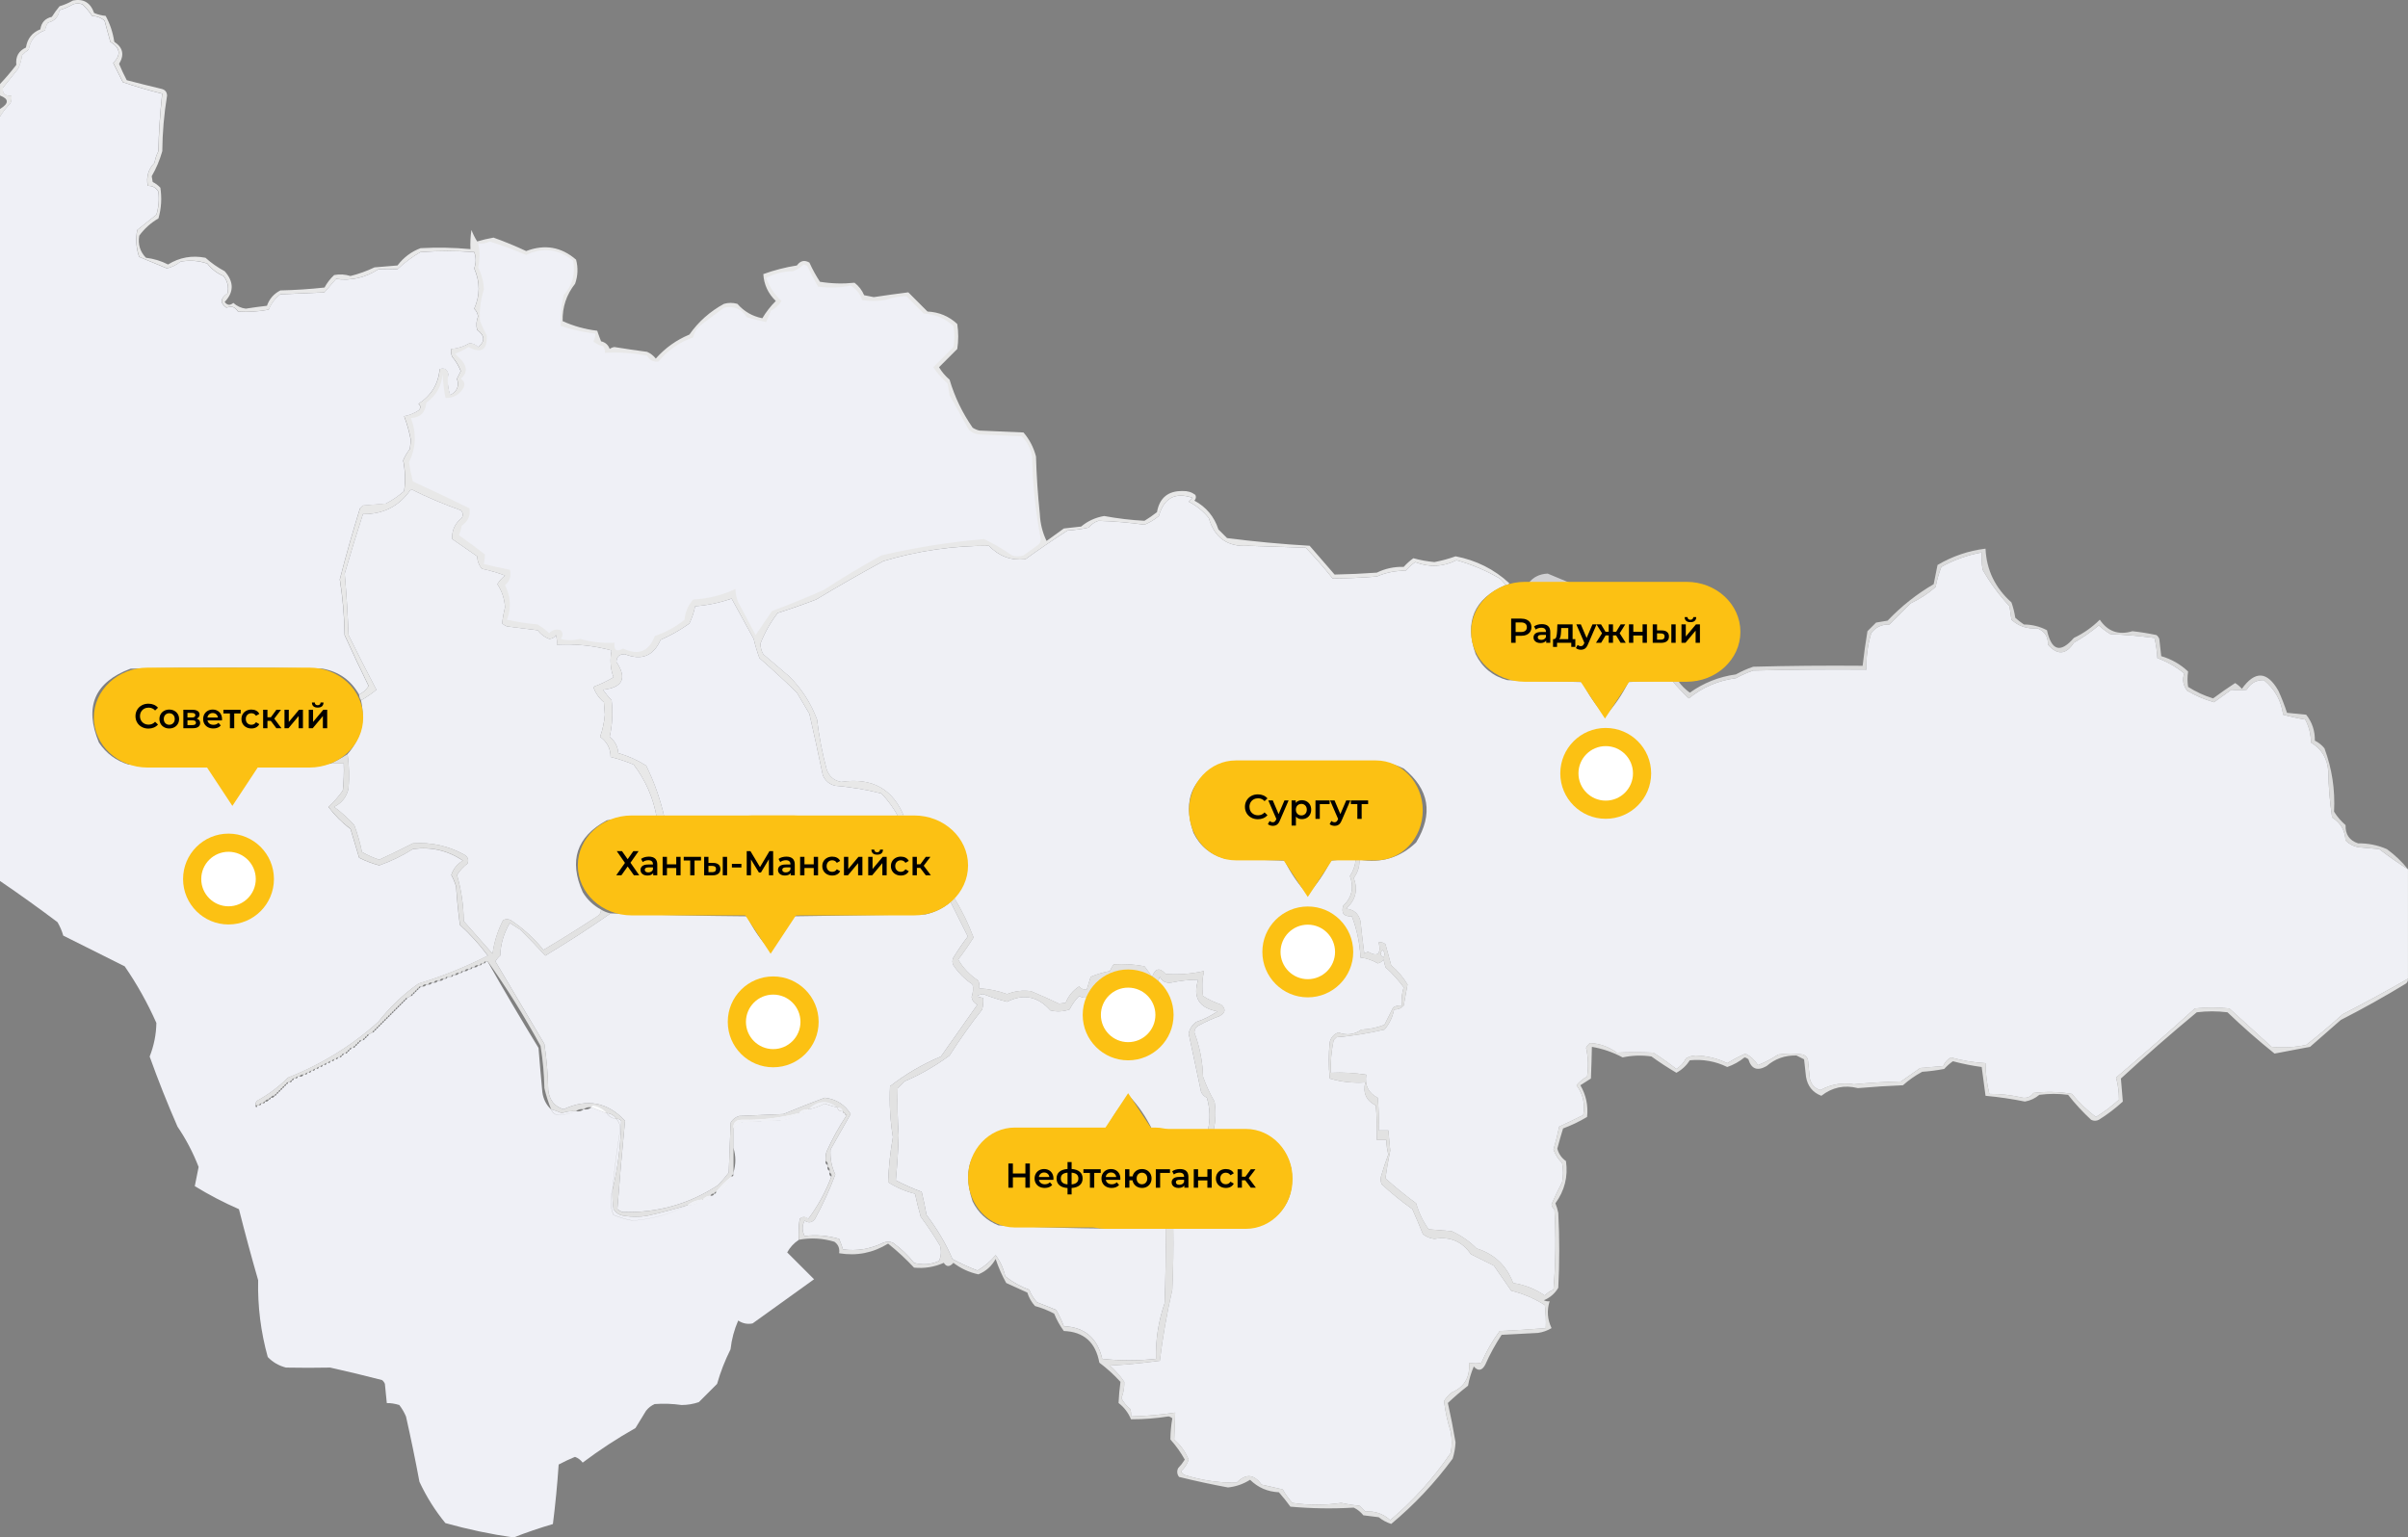 <?xml version="1.0" encoding="UTF-8"?> <svg xmlns="http://www.w3.org/2000/svg" xmlns:xlink="http://www.w3.org/1999/xlink" version="1.1" id="Слой_1" x="0px" y="0px" viewBox="0 0 1254.014 800.769" style="enable-background:new 0 0 1254.014 800.769;" xml:space="preserve"><rect x="0" y="0" width="1254.014" height="800.769" fill="#808080" stroke="none"/> <style type="text/css"> .st0{opacity:0.827;fill-rule:evenodd;clip-rule:evenodd;fill:#FDFDFE;enable-background:new ;} .st1{fill-rule:evenodd;clip-rule:evenodd;fill:#EFF0F6;} .st2{fill-rule:evenodd;clip-rule:evenodd;fill:#EFF0F5;} .st3{opacity:0.721;fill-rule:evenodd;clip-rule:evenodd;fill:#FDFDFE;enable-background:new ;} .st4{opacity:0.669;fill-rule:evenodd;clip-rule:evenodd;fill:#FAFAFC;enable-background:new ;} .st5{opacity:0.776;fill-rule:evenodd;clip-rule:evenodd;fill:#FDFDFE;enable-background:new ;} .st6{fill:#FCC113;} .st7{fill:#FFFFFF;} .st8{enable-background:new ;} </style> <g> <path class="st0" d="M786,303.769c-0.342,0.838-1.008,1.172-2,1c-0.79-1.294-1.79-2.461-3-3.5c-7.149-4.162-14.649-7.329-22.5-9.5 c-7.009,3.521-14.176,3.855-21.5,1c-1.79,1.286-3.457,2.786-5,4.5c-5.26-0.072-10.26,0.928-15,3c-7.679,0.626-15.346,0.96-23,1 c-4.451-5.602-9.117-10.935-14-16c-10-0.333-20-0.667-30-1c-10.661,0.683-17.494-4.15-20.5-14.5c-2.921-3.592-6.421-6.425-10.5-8.5 c0.667-0.667,1.333-1.333,2-2c-9.03-3.065-14.863,0.102-17.5,9.5c-2.251,1.877-4.751,3.377-7.5,4.5c-7.946-1.101-15.946-1.767-24-2 c-2.055,0.687-3.721,1.854-5,3.5c-3.622,0.825-7.289,1.325-11,1.5c-7.47,4.82-14.804,9.82-22,15c-7.431,0.79-13.764-1.543-19-7 c-18.71-0.059-37.043,2.608-55,8c-11.829,6.414-23.496,13.08-35,20c-6.591,2.531-13.258,4.864-20,7c-3.809,4.959-6.809,10.292-9,16 c0.042,1.967,0.542,3.801,1.5,5.5c4.5,3.833,9,7.667,13.5,11.5c6.466,6.428,11.299,13.928,14.5,22.5c1.041,8.79,2.708,17.456,5,26 c1.266,3.6,3.766,5.767,7.5,6.5c16.193-2.482,27.193,3.685,33,18.5c-1,0-2,0-3,0c-2.369-4.549-5.369-8.715-9-12.5 c-7.874-1.988-15.874-3.322-24-4c-3.073-0.739-5.24-2.572-6.5-5.5c-2.21-10.716-4.543-21.383-7-32c-2.167-3.667-4.333-7.333-6.5-11 c-6.35-6.184-12.85-12.184-19.5-18c-1.202-3.274-2.202-6.607-3-10c-3.823-6.977-7.656-13.977-11.5-21 c-6.073,2.168-12.406,3.501-19,4c-0.626,3.137-1.626,6.137-3,9c-4.675,3.34-9.675,6.173-15,8.5c-3.684,8.421-9.85,10.921-18.5,7.5 c-2.855-0.16-4.355,1.173-4.5,4c5.649,8.501,3.315,13.334-7,14.5c1.38,1.925,2.88,3.759,4.5,5.5c0.722,6.497,0.389,12.83-1,19 c2.706,2.191,4.206,5.025,4.5,8.5c5.165,1.5,9.998,3.667,14.5,6.5c4.24,8.627,7.406,17.627,9.5,27c-1.333,0-2.667,0-4,0 c-1.776-10.17-5.776-19.336-12-27.5c-3.892-1.64-7.892-2.973-12-4c-0.046-4.428-1.879-7.928-5.5-10.5 c1.282-3.485,2.116-7.318,2.5-11.5c-0.167-2.167-0.333-4.333-0.5-6.5c-2.574-2.145-4.407-4.812-5.5-8 c3.575-1.314,7.075-2.98,10.5-5c-1.635-4.456-1.968-9.123-1-14c-9.261-2.468-18.761-3.468-28.5-3c0.16-1.699-0.006-3.366-0.5-5 c-0.804,1.304-1.971,1.971-3.5,2c-2.398-0.889-4.398-2.389-6-4.5c-5.333-0.667-10.667-1.333-16-2c-0.916-0.374-1.75-0.874-2.5-1.5 c0.291-2.795,0.791-5.629,1.5-8.5c-0.263-4.396-1.596-8.396-4-12c1.07-1.709,2.403-3.209,4-4.5c-3.898-1.475-7.898-2.642-12-3.5 c-1.574-1.826-2.407-3.993-2.5-6.5c-4.333-3-8.667-6-13-9c-0.27-4.465,1.396-8.131,5-11c0.781-1.444,0.614-2.777-0.5-4 c-8.898-3.115-17.564-6.782-26-11c-5.879,8.775-14.212,13.108-25,13c-3.314,10.246-6.48,20.579-9.5,31 c0.931,10.602,1.597,21.268,2,32c4.706,9.578,9.539,19.078,14.5,28.5c-2.522,2.09-5.188,3.924-8,5.5c-0.61-0.891-0.943-1.891-1-3 c2.113-1.048,3.78-2.548,5-4.5c-4.303-8.773-8.47-17.606-12.5-26.5c-0.136-9.734-0.97-19.401-2.5-29 c3.198-12.426,6.698-24.759,10.5-37c0.5-0.5,1-1,1.5-1.5c4-0.333,8-0.667,12-1c3.427-1.796,6.594-3.963,9.5-6.5 c0.736-5.366,0.569-10.7-0.5-16c0.898-2.126,2.065-4.126,3.5-6c0.167-1.5,0.333-3,0.5-4.5c-0.821-4.398-1.988-8.565-3.5-12.5 c2.693-0.509,5.193-1.509,7.5-3c1.231-1.151,1.231-2.317,0-3.5c6.649-4.288,10.315-10.288,11-18c2.388-0.865,3.888-0.032,4.5,2.5 c-0.583,3.652-0.25,7.319,1,11c3.65-1.937,4.817-4.77,3.5-8.5c0.667-1.333,1.333-2.667,2-4c-1.086-2.752-2.586-5.252-4.5-7.5 c-0.49-1.293-0.657-2.627-0.5-4c3.417-0.296,6.584-1.296,9.5-3c1.812-0.007,3.312,0.66,4.5,2c3.776-2.96,3.61-5.96-0.5-9 c-0.562-2.366-0.396-4.699,0.5-7c-0.222-1.555-0.889-2.889-2-4c3.099-6.936,3.099-13.936,0-21c1.028-2.906,1.028-5.739,0-8.5 c-9.333-0.667-18.667-0.667-28,0c-4.323,2.503-8.323,5.503-12,9c-3.311-0.215-6.644-0.215-10,0c-6.799,4.386-14.133,6.052-22,5 c-2,2.333-4,4.667-6,7c-7.667,0.333-15.333,0.667-23,1c-2.73,2.13-4.73,4.797-6,8c-5.313,0.999-10.646,1.332-16,1 c-1.55-2.459-3.55-3.126-6-2c-3.439-2.392-3.272-4.892,0.5-7.5c0.743-3.283,0.076-6.283-2-9c-3.402-1.4-6.236-3.567-8.5-6.5 c-4.547-1.545-9.213-1.879-14-1c-2.06,1.696-4.393,2.863-7,3.5c-4.832-1.957-9.665-3.957-14.5-6c-1.545-4.547-1.879-9.213-1-14 c3.333-2.667,6.667-5.333,10-8c1.184-3.949,1.518-7.949,1-12c-1.263-2.107-3.097-3.107-5.5-3c-0.883-4.726,0.284-8.726,3.5-12 c0.36-2.108,1.027-4.108,2-6c0.245-10.099,0.912-20.099,2-30c-6.92-1.696-13.754-3.696-20.5-6c-1.667-3.333-3.333-6.667-5-10 c4.199-4.225,3.699-7.892-1.5-11c-1-3.667-2-7.333-3-11c-1.826-1.574-3.993-2.407-6.5-2.5c-1.428-2.185-3.095-4.185-5-6 c-1.667-0.667-3.333-0.667-5,0c-2.217,1.275-4.551,2.275-7,3c-0.514,3.523-2.514,5.689-6,6.5c-0.781,1.229-1.281,2.562-1.5,4 c-4.805,1.639-7.638,4.973-8.5,10c-1.26,0.882-2.426,1.882-3.5,3c-0.29,2.452-0.956,4.785-2,7c-2.667,3.333-5.333,6.667-8,10 c-0.257,2.993,1.243,4.326,4.5,4c0.157,1.373-0.01,2.707-0.5,4c-2.238,2.222-4.071,4.555-5.5,7c0-1.333,0-2.667,0-4 c4.717-2.902,4.717-5.235,0-7c0-2,0-4,0-6c2.969-3.142,5.802-6.475,8.5-10c-0.475-4.277,1.192-7.277,5-9 c0.73-4.655,3.23-7.821,7.5-9.5c0.519-3.541,2.519-5.707,6-6.5c1.211-1.922,2.544-3.755,4-5.5c2.449-0.725,4.783-1.725,7-3 c5.452-1.078,9.118,1.089,11,6.5c1.923,0.808,3.923,1.308,6,1.5c2.288,4.167,3.788,8.667,4.5,13.5 c4.543,2.973,5.376,6.807,2.5,11.5c1.197,2.894,2.53,5.727,4,8.5c5.974,1.562,11.974,3.062,18,4.5c1.91,0.408,2.91,1.575,3,3.5 c-1.576,9.59-2.41,19.256-2.5,29c-1.329,4.646-3.162,8.979-5.5,13c0.167,1,0.333,2,0.5,3c1.512,0.757,2.845,1.757,4,3 c0.839,5.421,0.506,10.754-1,16c-3.982,2.317-7.315,5.317-10,9c-0.762,4.458,0.405,8.291,3.5,11.5 c4.093,0.479,7.927,1.646,11.5,3.5c5.98-3.712,12.48-4.879,19.5-3.5c3.078,2.752,6.411,5.086,10,7c4.873,5.544,4.873,10.877,0,16 c1.287,1.786,2.787,1.953,4.5,0.5c1.853,1.687,4.019,2.687,6.5,3c3.655-0.582,7.322-1.082,11-1.5c1.274-3.606,3.607-6.273,7-8 c7.688-0.169,15.355-0.669,23-1.5c1.303-2.437,2.97-4.604,5-6.5c2.859-0.553,5.692-0.386,8.5,0.5c4.316-1.074,8.483-2.574,12.5-4.5 c4-0.333,8-0.667,12-1c3.174-4.183,7.174-7.183,12-9c8.677-0.48,17.344-0.313,26,0.5c-0.165-3.35,0.002-6.683,0.5-10 c0.815,2.123,1.815,4.123,3,6c2.759-0.823,5.593-1.49,8.5-2c5.811,2.075,11.478,4.408,17,7c9.668-3.673,18.335-2.173,26,4.5 c1.113,4.181,0.946,8.348-0.5,12.5c-4.523,5.704-6.689,12.204-6.5,19.5c5.724,2.598,11.724,4.265,18,5 c0.603,1.825,1.27,3.659,2,5.5c2.241,0.532,3.741,1.865,4.5,4c0.725-0.559,1.558-0.892,2.5-1c5.651,0.915,11.318,1.748,17,2.5 c1.786,0.785,3.286,1.951,4.5,3.5c4.899-5.528,10.733-9.694,17.5-12.5c4.684-6.677,10.684-12.01,18-16c2.333-0.667,4.667-0.667,7,0 c3.476,3.974,7.809,6.474,13,7.5c1.943-3.28,4.277-6.28,7-9c-4.01-3.886-6.177-8.552-6.5-14c5.651-2.05,11.484-3.55,17.5-4.5 c1.76-2.483,3.927-2.983,6.5-1.5c1.579,3.494,3.413,6.827,5.5,10c6.009,0.973,12.009,1.139,18,0.5c2.241,1.739,3.908,3.906,5,6.5 c1.667,0.333,3.333,0.667,5,1c6.071-0.919,12.071-1.753,18-2.5c3.333,3.333,6.667,6.667,10,10c6.007,0.286,11.173,2.453,15.5,6.5 c0.667,4.333,0.667,8.667,0,13c-3.233,3.233-6.4,6.4-9.5,9.5c1.444,2.449,3.278,4.615,5.5,6.5c2.631,8.931,6.631,17.264,12,25 c1.067,0.691,2.234,1.191,3.5,1.5c7.667,0.333,15.333,0.667,23,1c3.106,3.632,5.273,7.799,6.5,12.5c0.287,10.028,0.954,20.028,2,30 c0.224,4.97,1.391,9.637,3.5,14c3-2.167,6-4.333,9-6.5c3-0.333,6-0.667,9-1c3.423-2.873,7.423-4.707,12-5.5 c6.985,1.3,13.985,2.134,21,2.5c2.254-1.377,4.42-2.877,6.5-4.5c1.351-7.517,5.851-11.184,13.5-11c2.426-0.096,4.593,0.57,6.5,2 c0.492,1.049,0.326,2.049-0.5,3c6.169,3.335,10.335,8.335,12.5,15c1.5,1.5,3,3,4.5,4.5c14.255,1.832,28.589,3.166,43,4 c4.333,5,8.667,10,13,15c7.308-0.135,14.641-0.469,22-1c4.33-2.132,8.997-3.132,14-3c1.517-1.685,3.184-3.185,5-4.5 c3.595,0.988,7.262,1.655,11,2c3.745-0.705,7.412-1.705,11-3C768.759,291.815,778.092,296.482,786,303.769z"></path> </g> <g> <path class="st1" d="M187,361.769c-4.155-7.424-10.488-11.924-19-13.5c-33.333-0.667-66.667-0.667-100,0 c-18.742,6.996-24.242,19.83-16.5,38.5c3.787,5.648,8.954,9.482,15.5,11.5c14,0.333,28,0.667,42,1 c3.161,6.516,7.161,12.349,12,17.5c4.839-5.151,8.839-10.984,12-17.5c13.032-0.223,26.032-0.723,39-1.5c2.333,0,4.667,0,7,0 c0.166,4.679-0.001,9.345-0.5,14c-2.222,3.167-4.722,6-7.5,8.5c3.244,4.382,7.077,8.215,11.5,11.5c1.501,5.012,3.001,10.012,4.5,15 c3.321,1.709,6.821,3.043,10.5,4c6.158-2.162,11.991-4.995,17.5-8.5c9.435-1.299,18.101,0.701,26,6c-2.952,1.781-4.952,4.281-6,7.5 c1.031,1.882,1.865,3.882,2.5,6c0.446,6.689,1.113,13.356,2,20c5.359,4.859,10.193,10.192,14.5,16 c-11.551,5.907-23.551,10.74-36,14.5c-7.961,5.627-14.961,12.294-21,20c-13.857,12.437-29.524,22.104-47,29 c-4.768,4.769-10.101,8.769-16,12c-0.752,0.671-1.086,1.504-1,2.5c0.333,1.333,0.667,1.333,1,0c0.333,0,0.667,0,1,0 c0.667,0,1-0.333,1-1c0.333,0,0.667,0,1,0c0.667,0,1-0.333,1-1c0.992,0.172,1.658-0.162,2-1c0.667,0,1-0.333,1-1 c0.992,0.172,1.658-0.162,2-1c0.667,0,1-0.333,1-1c0.667,0,1-0.333,1-1c0.667,0,1-0.333,1-1c0.667,0,1-0.333,1-1 c0.667,0,1-0.333,1-1c0.667,0,1-0.333,1-1c0.667,0,1-0.333,1-1c0.333,0,0.667,0,1,0c0.667,0,1-0.333,1-1c0.667,0,1-0.333,1-1 c0.333,0,0.667,0,1,0c0.667,0,1-0.333,1-1c0.333,0,0.667,0,1,0c0.992,0.172,1.658-0.162,2-1c0.333,0,0.667,0,1,0 c0.667,0,1-0.333,1-1c0.333,0,0.667,0,1,0c0.667,0,1-0.333,1-1c0.333,0,0.667,0,1,0c0.667,0,1-0.333,1-1c0.333,0,0.667,0,1,0 c0.667,0,1-0.333,1-1c0.333,0,0.667,0,1,0c0.667,0,1-0.333,1-1c0.333,0,0.667,0,1,0c0.667,0,1-0.333,1-1c0.333,0,0.667,0,1,0 c0.667,0,1-0.333,1-1c0.333,0,0.667,0,1,0c0.667,0,1-0.333,1-1c0.333,0,0.667,0,1,0c0.667,0,1-0.333,1-1c0.333,0,0.667,0,1,0 c0.667,0,1-0.333,1-1c0.667,0,1-0.333,1-1c0.333,0,0.667,0,1,0c0.667,0,1-0.333,1-1c0.667,0,1-0.333,1-1c0.667,0,1-0.333,1-1 c0.333,0,0.667,0,1,0c0.667,0,1-0.333,1-1c0.667,0,1-0.333,1-1c0.667,0,1-0.333,1-1c0.667,0,1-0.333,1-1c0.333,0,0.667,0,1,0 c0.667,0,1-0.333,1-1c0.667,0,1-0.333,1-1c0.667,0,1-0.333,1-1c0.667-0.333,1.333-0.667,2-1c0.667,0,1-0.333,1-1 c0.667,0,1-0.333,1-1c0.667,0,1-0.333,1-1c0.667,0,1-0.333,1-1c0.667,0,1-0.333,1-1c0.667,0,1-0.333,1-1c0.667,0,1-0.333,1-1 c0.667,0,1-0.333,1-1c0.667,0,1-0.333,1-1c0.667,0,1-0.333,1-1c0.667,0,1-0.333,1-1c0.667,0,1-0.333,1-1c0.667,0,1-0.333,1-1 c0.667,0,1-0.333,1-1c0.667,0,1-0.333,1-1c0.667,0,1-0.333,1-1c0.667,0,1-0.333,1-1c0.667,0,1-0.333,1-1 c0.667-0.333,1.333-0.667,2-1c0.667,0,1-0.333,1-1c0.667,0,1-0.333,1-1c0.667,0,1-0.333,1-1c0.667,0,1-0.333,1-1 c0.667,0,1-0.333,1-1c0.333,0,0.667,0,1,0c0.992,0.172,1.658-0.162,2-1c0.333,0,0.667,0,1,0c0.992,0.172,1.658-0.162,2-1 c0.333,0,0.667,0,1,0c0.992,0.172,1.658-0.162,2-1c0.333,0,0.667,0,1,0c0.992,0.172,1.658-0.162,2-1c0.333,0,0.667,0,1,0 c0.667,0,1-0.333,1-1c0.667,0,1.333,0,2,0s1-0.333,1-1c0.333,0,0.667,0,1,0c0.992,0.172,1.658-0.162,2-1c0.333,0,0.667,0,1,0 c0.667,0,1-0.333,1-1c0.333,0,0.667,0,1,0c0.992,0.172,1.658-0.162,2-1c0.333,0,0.667,0,1,0c0.667,0,1-0.333,1-1 c0.333,0,0.667,0,1,0c0.992,0.172,1.658-0.162,2-1c0.333,0,0.667,0,1,0c0.667,0,1-0.333,1-1c0.333,0,0.667,0,1,0 c0.667,0,1-0.333,1-1c0.333,0,0.667,0,1,0c8.539,15.071,17.373,30.071,26.5,45c0.612,7.671,1.278,15.338,2,23 c0.472,3.61,1.972,6.61,4.5,9c0.892,2.214,2.558,3.214,5,3c2.886-0.304,5.552-0.971,8-2c1.599,0.268,2.932-0.066,4-1 c1.599,0.268,2.932-0.066,4-1c2.662,0.999,5.328,1.999,8,3c1.159,1.75,2.826,2.75,5,3c1.439,1.488,2.105,3.322,2,5.5 c-1.662,10.466-2.995,20.966-4,31.5c-1.391,4.269-1.224,8.602,0.5,13c3.246,1.318,6.58,2.318,10,3 c10.114-0.764,19.614-3.431,28.5-8c3.042-0.233,5.708-1.233,8-3c1.88,0.271,3.213-0.396,4-2c0.992,0.172,1.658-0.162,2-1 c0.667,0,1-0.333,1-1c3.667-1.667,6.333-4.333,8-8c0.667,0,1-0.333,1-1c0-0.333,0-0.667,0-1c1.333-4.333,1.333-8.667,0-13 c0-3.333,0-6.667,0-10c1.19-2.326,3.19-3.493,6-3.5c6.667-0.333,13.333-0.667,20-1c2.976-0.705,5.642-1.871,8-3.5 c2.053,0.098,3.72-0.569,5-2c2.962-0.561,5.795-1.561,8.5-3c2.154,0.774,4.321,1.441,6.5,2c0.473,1.406,1.473,2.073,3,2 c0,0.667,0.333,1,1,1c0,0.667,0.333,1,1,1c-3.995,5.984-7.495,12.318-10.5,19c-0.494,1.634-0.66,3.301-0.5,5 c-0.172,0.992,0.162,1.658,1,2c0,0.333,0,0.667,0,1c-0.172,0.992,0.162,1.658,1,2c0,0.333,0,0.667,0,1 c-0.172,0.992,0.162,1.658,1,2c-2.975,7.955-6.975,15.288-12,22c-1.542-1.247-3.042-1.247-4.5,0c-0.499,3.652-0.665,7.318-0.5,11 c-2.473,1.643-4.473,3.81-6,6.5c4.667,4.667,9.333,9.333,14,14c-10.667,7.667-21.333,15.333-32,23 c-2.687,0.537-5.187,0.037-7.5-1.5c-2.073,4.737-3.407,9.737-4,15c-2.903,5.802-5.236,11.802-7,18 c-3.167,3.167-6.333,6.333-9.5,9.5c-2.908,0.993-5.908,1.493-9,1.5c-4.666-0.668-9.333-0.835-14-0.5 c-1.786,0.785-3.286,1.951-4.5,3.5c-1.833,3-3.667,6-5.5,9c-9.572,5.41-18.739,11.41-27.5,18c-1.062-1.399-2.395-2.399-4-3 c-2.894,1.197-5.727,2.53-8.5,4c-0.701,10.368-1.701,20.702-3,31c-7,2.055-13.833,4.388-20.5,7 c-12.005-1.734-23.838-4.234-35.5-7.5c-5.361-6.541-9.861-13.707-13.5-21.5c-2.119-11.38-4.452-22.714-7-34 c-0.914-2.164-2.081-4.164-3.5-6c-2.287-0.715-4.454-1.049-6.5-1c-0.333-3.333-0.667-6.667-1-10c-0.308-0.808-0.808-1.475-1.5-2 c-8.953-2.321-17.953-4.488-27-6.5c-7.66,0.153-15.327,0.153-23,0c-3.707-0.936-6.874-2.769-9.5-5.5 c-3.626-13.053-5.293-26.387-5-40c-3.539-12.283-6.873-24.617-10-37c-7.908-3.455-15.575-7.455-23-12c0.667-3.333,1.333-6.667,2-10 c-2.918-7.508-6.585-14.508-11-21c-5.249-11.998-10.082-24.165-14.5-36.5c2.235-5.681,3.401-11.515,3.5-17.5 c-4.613-10.399-10.113-20.232-16.5-29.5c-10.667-5.333-21.333-10.667-32-16c-0.698-2.454-1.698-4.787-3-7 c-9.853-7.421-19.853-14.588-30-21.5c0-132.667,0-265.333,0-398c1.429-2.445,3.262-4.778,5.5-7c0.49-1.293,0.657-2.627,0.5-4 c-3.257,0.326-4.757-1.007-4.5-4c2.667-3.333,5.333-6.667,8-10c1.044-2.215,1.71-4.548,2-7c1.074-1.118,2.24-2.118,3.5-3 c0.862-5.027,3.695-8.361,8.5-10c0.219-1.438,0.719-2.771,1.5-4c3.486-0.811,5.486-2.977,6-6.5c2.449-0.725,4.783-1.725,7-3 c1.667-0.667,3.333-0.667,5,0c1.905,1.815,3.572,3.815,5,6c2.507,0.093,4.674,0.926,6.5,2.5c1,3.667,2,7.333,3,11 c5.199,3.108,5.699,6.775,1.5,11c1.667,3.333,3.333,6.667,5,10c6.746,2.304,13.58,4.304,20.5,6c-1.088,9.901-1.755,19.901-2,30 c-0.973,1.892-1.64,3.892-2,6c-3.216,3.274-4.383,7.274-3.5,12c2.403-0.107,4.237,0.893,5.5,3c0.518,4.051,0.184,8.051-1,12 c-3.333,2.667-6.667,5.333-10,8c-0.879,4.787-0.545,9.453,1,14c4.835,2.043,9.668,4.043,14.5,6c2.607-0.637,4.94-1.804,7-3.5 c4.787-0.879,9.453-0.545,14,1c2.264,2.933,5.098,5.1,8.5,6.5c2.076,2.717,2.743,5.717,2,9c-3.772,2.608-3.939,5.108-0.5,7.5 c2.45-1.126,4.45-0.459,6,2c5.354,0.332,10.687-0.001,16-1c1.27-3.203,3.27-5.87,6-8c7.667-0.333,15.333-0.667,23-1 c2-2.333,4-4.667,6-7c7.867,1.052,15.201-0.614,22-5c3.356-0.215,6.689-0.215,10,0c3.677-3.497,7.677-6.497,12-9 c9.333-0.667,18.667-0.667,28,0c1.028,2.761,1.028,5.594,0,8.5c3.099,7.064,3.099,14.064,0,21c1.111,1.111,1.778,2.445,2,4 c-0.896,2.301-1.062,4.634-0.5,7c4.11,3.04,4.276,6.04,0.5,9c-1.188-1.34-2.688-2.007-4.5-2c-2.916,1.704-6.083,2.704-9.5,3 c-0.157,1.373,0.01,2.707,0.5,4c1.914,2.248,3.414,4.748,4.5,7.5c-0.667,1.333-1.333,2.667-2,4c1.317,3.73,0.15,6.563-3.5,8.5 c-1.25-3.681-1.583-7.348-1-11c-0.612-2.532-2.112-3.365-4.5-2.5c-0.685,7.712-4.351,13.712-11,18c1.231,1.183,1.231,2.349,0,3.5 c-2.307,1.491-4.807,2.491-7.5,3c1.512,3.935,2.679,8.102,3.5,12.5c-0.167,1.5-0.333,3-0.5,4.5c-1.435,1.874-2.602,3.874-3.5,6 c1.069,5.3,1.236,10.634,0.5,16c-2.906,2.537-6.073,4.704-9.5,6.5c-4,0.333-8,0.667-12,1c-0.5,0.5-1,1-1.5,1.5 c-3.802,12.241-7.302,24.574-10.5,37c1.53,9.599,2.364,19.266,2.5,29c4.03,8.894,8.197,17.727,12.5,26.5 C190.78,359.221,189.113,360.721,187,361.769z M308,576.769c0.06-0.543,0.393-0.876,1-1c2.849,0.6,5.182,1.933,7,4 C313.328,578.768,310.662,577.768,308,576.769z M287,577.769c1.866,0.514,3.7,1.18,5.5,2c2.434-0.822,4.934-1.156,7.5-1 c-2.448,1.029-5.114,1.696-8,2C289.558,580.983,287.892,579.983,287,577.769z M421,577.769c-1.28,1.431-2.947,2.098-5,2 C417.28,578.338,418.947,577.671,421,577.769z M316,579.769c2.174,0.25,3.841,1.25,5,3 C318.826,582.519,317.159,581.519,316,579.769z M416,579.769c-2.358,1.629-5.024,2.795-8,3.5c-6.667,0.333-13.333,0.667-20,1 c-2.81,0.007-4.81,1.174-6,3.5c-0.28-2.888,1.053-4.388,4-4.5C396.212,583.477,406.212,582.31,416,579.769z M321,582.769 c0.996-0.086,1.829,0.248,2.5,1c-0.201,12.272-1.701,24.272-4.5,36c1.005-10.534,2.338-21.034,4-31.5 C323.105,586.091,322.439,584.257,321,582.769z M381,612.769c-1.667,3.667-4.333,6.333-8,8 C375.333,617.769,378,615.102,381,612.769z M319,619.769c-0.165,3.35,0.002,6.683,0.5,10c1.236,2.038,3.069,3.205,5.5,3.5 c4,0.667,8,0.667,12,0c7.098-1.534,14.098-3.367,21-5.5c-8.886,4.569-18.386,7.236-28.5,8c-3.42-0.682-6.754-1.682-10-3 C317.776,628.371,317.609,624.038,319,619.769z M370,622.769c-0.787,1.604-2.12,2.271-4,2 C367.014,623.595,368.347,622.929,370,622.769z M366,624.769c-2.292,1.767-4.958,2.767-8,3 C360.292,626.002,362.958,625.002,366,624.769z"></path> </g> <g> <path class="st1" d="M255,125.769c6.4,2.028,12.733,4.361,19,7c8.752-4.108,16.919-3.108,24.5,3c1.273,6.795-0.393,12.795-5,18 c-1.191,5.267-1.691,10.601-1.5,16c5.857,1.952,11.857,3.285,18,4c0.079,1.43-0.254,2.764-1,4c1.412,1.306,3.079,2.14,5,2.5 c0.837,1.011,1.17,2.178,1,3.5c7.305-0.433,14.639,0.067,22,1.5c1.406,2.449,3.406,3.449,6,3c4.813-5.904,10.813-10.071,18-12.5 c0.539-2.666,1.872-4.833,4-6.5c4-3,8-6,12-9c5.112-1.114,9.112,0.553,12,5c3.315,0.941,6.648,1.774,10,2.5c0.833-2,1.667-4,2.5-6 c2.308-1.141,4.141-2.808,5.5-5c-3.671-3.346-6.338-7.346-8-12c4.363-2.298,9.03-3.464,14-3.5c2.08-0.789,3.914-1.956,5.5-3.5 c0.772,0.145,1.439,0.478,2,1c1.706,3.579,3.539,7.079,5.5,10.5c5.72,0.788,11.386,0.621,17-0.5c2.948,1.777,4.948,4.277,6,7.5 c4,0.667,8,0.667,12,0c3.608-1.323,7.275-1.989,11-2c3,3,6,6,9,9c5.951,0.367,11.118,2.534,15.5,6.5c0.667,3.667,0.667,7.333,0,11 c-3.5,3.5-7,7-10.5,10.5c2.128,3.13,4.628,5.963,7.5,8.5c0.333,2,0.667,4,1,6c3.333,6,6.667,12,10,18 c1.491,1.504,3.324,2.337,5.5,2.5c7.333,0.333,14.667,0.667,22,1c2.963,2.875,4.796,6.375,5.5,10.5 c0.267,14.465,1.767,28.799,4.5,43c-0.029,1.529-0.696,2.696-2,3.5c-2.333,1.667-4.667,3.333-7,5c-2,0.667-4,0.667-6,0 c-4.635-3.232-9.469-6.065-14.5-8.5c-18.013,1.556-35.846,4.389-53.5,8.5c-10.225,5.63-20.225,11.63-30,18 c-8.876,3.937-17.876,7.604-27,11c-2.833,4.167-5.667,8.333-8.5,12.5c-3.006-5.702-6.006-11.369-9-17 c-0.977-2.24-1.477-4.573-1.5-7c-6.867,3.241-14.201,5.074-22,5.5c-2.622,2.942-4.122,6.442-4.5,10.5 c-4.637,3.736-9.804,6.57-15.5,8.5c-3.134,8.15-8.634,10.316-16.5,6.5c-3.365,1.976-4.865,0.976-4.5-3 c-6.144,0.322-12.144-0.344-18-2c-3.382,0.905-6.715,0.905-10,0c1.247-1.542,1.247-3.042,0-4.5c-2.309-0.756-4.309-0.256-6,1.5 c-1.859-1.692-3.859-3.192-6-4.5c-5.389-0.507-10.723-1.34-16-2.5c2.342-6.013,2.009-12.013-1-18c2.531-2.094,3.364-4.761,2.5-8 c-4.509-0.86-9.009-1.86-13.5-3c0.315-1.726,0.481-3.393,0.5-5c-4.411-3.455-8.911-6.789-13.5-10c0.654-1.615,1.154-3.282,1.5-5 c3.275-2.211,4.608-5.211,4-9c-9.727-4.779-19.56-9.445-29.5-14c-0.829-3.302-1.496-6.635-2-10c3.649-7.461,3.982-15.127,1-23 c4.936-0.269,7.603-2.936,8-8c5.174-3.674,8.007-8.674,8.5-15c0.2,4.253,0.7,8.42,1.5,12.5c4.162,0.162,7.329-1.672,9.5-5.5 c0.711-1.867,0.211-3.367-1.5-4.5c3.288-2.768,3.455-5.934,0.5-9.5c-1.167-1.167-2.333-2.333-3.5-3.5c2.459-0.97,4.792-2.137,7-3.5 c6.653,3.513,9.82,1.513,9.5-6c-1.326-2.483-2.493-4.983-3.5-7.5c-0.433-5.491,0.234-10.991,2-16.5 c-0.184-4.104-1.184-7.937-3-11.5c0.953-4.14,0.953-8.307,0-12.5C251.235,127.064,253.235,126.73,255,125.769z"></path> </g> <g> <path class="st2" d="M342,425.769c-8.735-0.376-17.402,0.124-26,1.5c-15.732,8.531-19.899,21.031-12.5,37.5 c2.379,3.88,5.546,6.88,9.5,9c-0.011,1.517-0.677,2.684-2,3.5c-9.2,6.031-18.534,11.865-28,17.5 c-4.866-6.032-10.533-11.199-17-15.5c-1.333-0.667-2.667-0.667-4,0c-2.844,5.52-4.677,11.353-5.5,17.5c-5-5.667-10-11.333-15-17 c-0.077-8.186-1.243-16.186-3.5-24c1.449-2.318,3.282-4.318,5.5-6c0.711-1.867,0.211-3.367-1.5-4.5c-8.438-4.694-17.438-6.694-27-6 c-5.772,2.969-11.605,5.803-17.5,8.5c-3.189-1.038-6.189-2.371-9-4c-0.967-4.762-2.301-9.429-4-14 c-3.201-3.536-6.701-6.703-10.5-9.5c3.99-1.99,6.49-5.157,7.5-9.5c0.499-6.016,0.332-12.016-0.5-18c7.022-8.09,9.356-17.423,7-28 c2.812-1.576,5.478-3.41,8-5.5c-4.961-9.422-9.794-18.922-14.5-28.5c-0.403-10.732-1.069-21.398-2-32 c3.02-10.421,6.186-20.754,9.5-31c10.788,0.108,19.121-4.225,25-13c8.436,4.218,17.102,7.885,26,11c1.114,1.223,1.281,2.556,0.5,4 c-3.604,2.869-5.27,6.535-5,11c4.333,3,8.667,6,13,9c0.093,2.507,0.926,4.674,2.5,6.5c4.102,0.858,8.102,2.025,12,3.5 c-1.597,1.291-2.93,2.791-4,4.5c2.404,3.604,3.737,7.604,4,12c-0.709,2.871-1.209,5.705-1.5,8.5c0.75,0.626,1.584,1.126,2.5,1.5 c5.333,0.667,10.667,1.333,16,2c1.602,2.111,3.602,3.611,6,4.5c1.529-0.029,2.696-0.696,3.5-2c0.494,1.634,0.66,3.301,0.5,5 c9.739-0.468,19.239,0.532,28.5,3c-0.968,4.877-0.635,9.544,1,14c-3.425,2.02-6.925,3.686-10.5,5c1.093,3.188,2.926,5.855,5.5,8 c0.167,2.167,0.333,4.333,0.5,6.5c-0.384,4.182-1.218,8.015-2.5,11.5c3.621,2.572,5.454,6.072,5.5,10.5 c4.108,1.027,8.108,2.36,12,4C336.224,406.433,340.224,415.599,342,425.769z"></path> </g> <g> <path class="st3" d="M1254,452.769c-5.12-3.28-10.12-6.78-15-10.5c-3.67-0.333-7.33-0.667-11-1c-2.53-0.516-4.7-1.683-6.5-3.5 c-0.28-5.226-2.61-9.226-7-12c-1.2-7.938-1.86-15.938-2-24c-0.42-6.632-3.42-11.632-9-15c-0.03-4.268-1.03-8.268-3-12 c-3.86-0.616-7.7-1.45-11.5-2.5c-0.98-7.297-4.32-13.297-10-18c-3.88-0.162-6.88,1.505-9,5c-2.7,0.253-5.37,0.253-8,0 c-3,2.167-6,4.333-9,6.5c-4.95-1.424-9.61-3.424-14-6c-2.12-2.771-2.62-5.771-1.5-9c-4.25-3.458-8.92-6.125-14-8 c-0.21-3.589-0.71-7.089-1.5-10.5c-7.64-0.976-15.31-1.643-23-2c-2.14-1.308-4.14-2.808-6-4.5c-4.06,3.39-8.39,6.39-13,9 c-4.04,6.294-8.54,6.627-13.5,1c0.19-4.147-1.65-6.98-5.5-8.5c-5.24,0.436-9.74-1.064-13.5-4.5c-0.33-2.333-0.67-4.667-1-7 c-5.4-5.8-10.07-12.133-14-19c-0.5-2.982-0.66-5.982-0.5-9c-7.32,1.311-14.32,3.811-21,7.5c-1.32,3.377-2.32,6.877-3,10.5 c-3.93,3.423-8.261,6.257-13,8.5c-3.667,3.667-7.333,7.333-11,11c-4.029-0.123-7.196,1.377-9.5,4.5c-1.886,6.197-2.72,12.53-2.5,19 c-19.669-0.167-39.336,0-59,0.5c-3.118,1.059-6.118,2.392-9,4c-9.17,1.168-17.336,4.668-24.5,10.5c-3.038-2.869-5.871-5.869-8.5-9 c1,0,2,0,3,0c1.646,2.312,3.646,4.312,6,6c7.244-5.123,15.244-8.29,24-9.5c2.852-1.591,5.852-2.924,9-4 c18.997-0.5,37.997-0.667,57-0.5c0.668-6.013,1.502-12.013,2.5-18c1.5-1.5,3-3,4.5-4.5c2-0.333,4-0.667,6-1 c7.182-7.531,15.182-13.865,24-19c0.67-3.333,1.33-6.667,2-10c7.82-4.592,16.16-7.425,25-8.5c0.49,11.065,4.99,20.398,13.5,28 c0.92,2.601,1.59,5.268,2,8c1.41,1.287,2.91,2.454,4.5,3.5c4.27,0.031,8.27,1.031,12,3c2.37,10.731,7.03,12.065,14,4 c5.05-2.389,9.55-5.555,13.5-9.5c4.16,6.165,9.83,8.165,17,6c4.22,0.464,8.38,1.131,12.5,2c0.69,0.525,1.19,1.192,1.5,2 c0.33,3,0.67,6,1,9c5.33,1.55,10,4.217,14,8c-0.42,2.598-0.42,5.264,0,8c4.04,2.573,8.38,4.573,13,6c3.75-2.79,7.58-5.457,11.5-8 c1.31,0.813,2.48,1.813,3.5,3c6.86-9.534,13.19-9.201,19,1c1.73,3.761,3.23,7.595,4.5,11.5c3.33,0.333,6.67,0.667,10,1 c3.09,3.924,4.59,8.424,4.5,13.5c1.96,0.953,3.62,2.287,5,4c3.94,10.604,5.61,21.604,5,33c1.63,2.628,3.63,4.961,6,7 c-0.17,4.841,2,8.008,6.5,9.5c5.26-0.072,10.26,0.928,15,3C1247.24,445.348,1250.91,448.848,1254,452.769z"></path> </g> <g> <path class="st2" d="M784,304.769c-16.342,7.029-21.508,19.029-15.5,36c3.448,6.978,8.948,11.478,16.5,13.5c13,0.333,26,0.667,39,1 c3.161,6.516,7.161,12.349,12,17.5c4.839-5.151,8.839-10.984,12-17.5c7.659-0.5,15.326-0.666,23-0.5c2.629,3.131,5.462,6.131,8.5,9 c7.164-5.832,15.33-9.332,24.5-10.5c2.882-1.608,5.882-2.941,9-4c19.664-0.5,39.331-0.667,59-0.5c-0.22-6.47,0.614-12.803,2.5-19 c2.304-3.123,5.471-4.623,9.5-4.5c3.667-3.667,7.333-7.333,11-11c4.739-2.243,9.07-5.077,13-8.5c0.68-3.623,1.68-7.123,3-10.5 c6.68-3.689,13.68-6.189,21-7.5c-0.16,3.018,0,6.018,0.5,9c3.93,6.867,8.6,13.2,14,19c0.33,2.333,0.67,4.667,1,7 c3.76,3.436,8.26,4.936,13.5,4.5c3.85,1.52,5.69,4.353,5.5,8.5c4.96,5.627,9.46,5.294,13.5-1c4.61-2.61,8.94-5.61,13-9 c1.86,1.692,3.86,3.192,6,4.5c7.69,0.357,15.36,1.024,23,2c0.79,3.411,1.29,6.911,1.5,10.5c5.08,1.875,9.75,4.542,14,8 c-1.12,3.229-0.62,6.229,1.5,9c4.39,2.576,9.05,4.576,14,6c3-2.167,6-4.333,9-6.5c2.63,0.253,5.3,0.253,8,0 c2.12-3.495,5.12-5.162,9-5c5.68,4.703,9.02,10.703,10,18c3.8,1.05,7.64,1.884,11.5,2.5c1.97,3.732,2.97,7.732,3,12 c5.58,3.368,8.58,8.368,9,15c0.14,8.062,0.8,16.062,2,24c4.39,2.774,6.72,6.774,7,12c1.8,1.817,3.97,2.984,6.5,3.5 c3.67,0.333,7.33,0.667,11,1c4.88,3.72,9.88,7.22,15,10.5c0,19,0,38,0,57c-11.15,6.411-22.48,12.577-34,18.5 c-6.15,5.571-12.48,10.904-19,16c-5.96,1.239-11.96,1.573-18,1c-7.33-6.667-14.67-13.333-22-20c-6-0.667-12-0.667-18,0 c-13.48,12.235-27.15,24.235-41,36c1.03,3.777,1.53,7.611,1.5,11.5c-3.73,3.399-7.73,6.399-12,9c-4.64-3.469-8.8-7.469-12.5-12 c-6.64-1.164-13.31-1.331-20-0.5c-1.32,1.908-3.15,2.742-5.5,2.5c-5.76-1.362-11.59-2.029-17.5-2c-1.3-5.237-1.96-10.57-2-16 c-6.11-0.352-12.11-1.352-18-3c-1.86,1.028-3.19,2.528-4,4.5c-4,0.333-8,0.667-12,1c-3.333,2.333-6.667,4.667-10,7 c-8.202,0.211-16.369,0.711-24.5,1.5c-6.122-1.01-11.955-0.01-17.5,3c-2.958-0.88-4.791-2.88-5.5-6c-0.333-3.333-0.667-6.667-1-10 c-0.5-1.167-1.333-2-2.5-2.5c-4.333-0.667-8.667-0.667-13,0c-3.248,2.208-6.748,4.042-10.5,5.5c-1.595-2.559-3.762-4.559-6.5-6 c-3.278,1.443-6.445,3.109-9.5,5c-5.127-2.524-10.627-3.858-16.5-4c-1.799,0.077-3.466,0.577-5,1.5c-1.141,2.308-2.808,4.141-5,5.5 c-3.861-3.028-7.861-5.861-12-8.5c-6.349-0.275-12.682-0.275-19,0c-4.225-3.074-8.892-4.741-14-5c-0.857,0.689-1.523,1.522-2,2.5 c1.114,4.946,1.281,9.946,0.5,15c-2.124,1.122-3.957,2.622-5.5,4.5c3.426,4.621,4.593,9.788,3.5,15.5 c-4.106,2.093-8.273,4.093-12.5,6c-0.816,4.046-1.816,8.046-3,12c0.987,2.634,2.487,4.968,4.5,7c0.667,3.333,0.667,6.667,0,10 c-1.986,3.803-3.819,7.637-5.5,11.5c0.13,1.059,0.63,1.892,1.5,2.5c0.833,14.012,0.666,28.012-0.5,42 c-1.758,0.628-3.258,1.628-4.5,3c-5.022-3.43-10.522-5.596-16.5-6.5c-3.426-9.093-9.759-15.093-19-18c-3.804-3.81-8.137-6.81-13-9 c-4-0.333-8-0.667-12-1c-2.927-4.103-5.093-8.603-6.5-13.5c-5.556-4.104-10.89-8.438-16-13c0.648-4.823,1.482-9.656,2.5-14.5 c-0.304-3.511-0.637-7.011-1-10.5c-1.667,0-3.333,0-5,0c0.166-5.676-0.001-11.343-0.5-17c-4.837-2.459-6.837-6.459-6-12 c-6.076-0.976-12.242-1.31-18.5-1c-0.131-5.721,0.369-11.388,1.5-17c0.5-0.5,1-1,1.5-1.5c8.411-0.728,16.744-2.061,25-4 c2.615-3.062,4.281-6.562,5-10.5c1.984,0.117,3.65-0.55,5-2c0.667-3.667,1.333-7.333,2-11c-2.271-3.774-5.104-7.107-8.5-10 c-1-3.667-2-7.333-3-11c-1.011-0.837-2.178-1.17-3.5-1c1.328,6.141-0.506,7.808-5.5,5c-0.772,0.145-1.439,0.478-2,1 c-0.74-5.658-1.406-11.325-2-17c-0.973-3.906-3.473-6.073-7.5-6.5c4.967-4.335,6.301-9.668,4-16c2.073-2.722,3.073-5.888,3-9.5 c11.437,1.908,21.27-1.092,29.5-9c9.005-14.839,6.839-27.673-6.5-38.5c-2.863-1.399-5.863-2.399-9-3 c-27.667-0.667-55.333-0.667-83,0c-17.741,6.317-23.574,18.484-17.5,36.5c3.448,6.978,8.948,11.478,16.5,13.5 c10.333,0.333,20.667,0.667,31,1c3.161,6.516,7.161,12.349,12,17.5c4.839-5.151,8.839-10.984,12-17.5 c4.321-0.499,8.654-0.666,13-0.5c-0.282,3.105-1.282,5.938-3,8.5c2.193,6.023,1.026,11.189-3.5,15.5 c-1.137,3.87,0.363,5.703,4.5,5.5c2.643,6.877,4.143,14.044,4.5,21.5c2.944,0.26,5.944,1.26,9,3c1.261-0.259,2.261-0.926,3-2 c0.333,1.333,0.667,2.667,1,4c3.536,3.201,6.703,6.701,9.5,10.5c-0.951,3.057-1.284,6.223-1,9.5c-1.644-0.214-3.144,0.12-4.5,1 c-1.5,3-3,6-4.5,9c-3.844,1.482-7.844,2.315-12,2.5c-3.693,2.628-7.693,3.128-12,1.5c-2.368,0.869-3.868,2.535-4.5,5 c-0.667,6.333-0.667,12.667,0,19c5.994,1.775,12.161,2.442,18.5,2c-1.329,5.567,0.504,9.567,5.5,12 c0.499,5.991,0.666,11.991,0.5,18c1.667,0,3.333,0,5,0c0.007,2.538,0.341,5.038,1,7.5c-1.305,3.446-2.472,6.946-3.5,10.5 c-0.667,1.667-0.667,3.333,0,5c5.043,4.712,10.377,9.045,16,13c1.931,4.293,3.764,8.626,5.5,13c1.72,1.434,3.72,2.267,6,2.5 c8.083-1.368,14.416,1.299,19,8c4,2,8,4,12,6c3,4.333,6,8.667,9,13c6.245,1.539,12.078,4.039,17.5,7.5 c0.499,3.986,0.666,7.986,0.5,12c-7.981,0.657-15.981,1.157-24,1.5c-3.798,5.092-6.965,10.592-9.5,16.5 c-2.027,0.486-4.193,0.486-6.5,0c0.694,7.46-2.306,12.627-9,15.5c-1.622,1.295-2.955,2.795-4,4.5c0.659,5.446,1.826,10.779,3.5,16 c0.667,3.667,0.667,7.333,0,11c-8.863,13.035-19.363,24.702-31.5,35c-3.63-3.341-7.964-4.841-13-4.5c-1-1-2-2-3-3 c-3.206-0.296-6.372-0.796-9.5-1.5c-8.484,1.29-16.984,1.29-25.5,0c-1.912-2.157-3.579-4.491-5-7c-3.654-0.879-7.321-1.713-11-2.5 c-3.949-5.541-8.283-5.874-13-1c-9.174,0.1-18.174-1.233-27-4c-0.928-0.388-1.595-1.055-2-2c1.909-1.62,3.243-3.62,4-6 c-1.619-4.05-4.119-7.55-7.5-10.5c0.124-4.636,0.29-9.302,0.5-14c-7.616,1.128-15.283,1.795-23,2c0.157-1.373-0.01-2.707-0.5-4 c-1.892-1.554-3.392-3.388-4.5-5.5c1.078-2.795,1.578-5.629,1.5-8.5c-2.128-3.13-4.628-5.963-7.5-8.5 c8.713-0.505,17.38-1.338,26-2.5c1.52-12.454,3.687-24.787,6.5-37c0.5-10.661,0.667-21.328,0.5-32c14.004,0.167,28.004,0,42-0.5 c14.955-4.644,21.455-14.811,19.5-30.5c-2.606-10.939-9.439-17.439-20.5-19.5c-6.658-0.5-13.325-0.666-20-0.5 c1.111-4.916,1.278-9.916,0.5-15c-2.395-4.089-4.395-8.422-6-13c-0.212-7.942-1.712-15.608-4.5-23c0.029-1.529,0.696-2.696,2-3.5 c3.548-1.941,7.214-3.607,11-5c3.23-1.724,3.564-3.724,1-6c-3.355-1.118-6.522-2.618-9.5-4.5c-0.629-4.371-0.463-8.704,0.5-13 c-6.599,1.489-13.265,1.989-20,1.5c-3.067-3.485-5.4-2.985-7,1.5c-1.265-1.846-2.598-3.68-4-5.5c-5.313-0.999-10.646-1.332-16-1 c-0.793,1.085-1.46,2.252-2,3.5c-3.461,0.635-6.795,1.635-10,3c-0.721,2.186-1.387,4.353-2,6.5c-1.547,0.333-2.88-0.167-4-1.5 c-3.217,2.055-5.55,4.889-7,8.5c-1.167,0.167-2.333,0.333-3.5,0.5c-4.683-2.254-9.517-4.42-14.5-6.5 c-4.362-0.614-8.529-0.114-12.5,1.5c-4.624-1.7-9.457-2.7-14.5-3c0.157-1.373-0.01-2.707-0.5-4c-4.357-2.857-7.857-6.523-10.5-11 c2.876-3.706,5.543-7.539,8-11.5c-2.682-7.197-6.016-14.031-10-20.5c9.024-16.054,6.024-29.22-9-39.5 c-5.488-2.016-11.155-2.849-17-2.5c-5.807-14.815-16.807-20.982-33-18.5c-3.734-0.733-6.234-2.9-7.5-6.5 c-2.292-8.544-3.959-17.21-5-26c-3.201-8.572-8.034-16.072-14.5-22.5c-4.5-3.833-9-7.667-13.5-11.5 c-0.958-1.699-1.458-3.533-1.5-5.5c2.191-5.708,5.191-11.041,9-16c6.742-2.136,13.409-4.469,20-7c11.504-6.92,23.171-13.586,35-20 c17.957-5.392,36.29-8.059,55-8c5.236,5.457,11.569,7.79,19,7c7.196-5.18,14.53-10.18,22-15c3.711-0.175,7.378-0.675,11-1.5 c1.279-1.646,2.945-2.813,5-3.5c8.054,0.233,16.054,0.899,24,2c2.749-1.123,5.249-2.623,7.5-4.5c2.637-9.398,8.47-12.565,17.5-9.5 c-0.667,0.667-1.333,1.333-2,2c4.079,2.075,7.579,4.908,10.5,8.5c3.006,10.35,9.839,15.183,20.5,14.5c10,0.333,20,0.667,30,1 c4.883,5.065,9.549,10.398,14,16c7.654-0.04,15.321-0.374,23-1c4.74-2.072,9.74-3.072,15-3c1.543-1.714,3.21-3.214,5-4.5 c7.324,2.855,14.491,2.521,21.5-1c7.851,2.171,15.351,5.338,22.5,9.5C782.21,302.308,783.21,303.475,784,304.769z M720,494.769 c1.098,1.101,1.265,2.434,0.5,4C718.732,497.587,718.565,496.254,720,494.769z"></path> </g> <g> <path class="st4" d="M818,303.769c-7.333,0-14.667,0-22,0c2.406-3.158,5.739-4.825,10-5 C810.043,300.447,814.043,302.113,818,303.769z"></path> </g> <g> <path class="st1" d="M468,425.769c-40.667,0-81.333,0-122,0c-2.094-9.373-5.26-18.373-9.5-27c-4.502-2.833-9.335-5-14.5-6.5 c-0.294-3.475-1.794-6.309-4.5-8.5c1.389-6.17,1.722-12.503,1-19c-1.62-1.741-3.12-3.575-4.5-5.5c10.315-1.166,12.649-5.999,7-14.5 c0.145-2.827,1.645-4.16,4.5-4c8.65,3.421,14.816,0.921,18.5-7.5c5.325-2.327,10.325-5.16,15-8.5c1.374-2.863,2.374-5.863,3-9 c6.594-0.499,12.927-1.832,19-4c3.844,7.023,7.677,14.023,11.5,21c0.798,3.393,1.798,6.726,3,10c6.65,5.816,13.15,11.816,19.5,18 c2.167,3.667,4.333,7.333,6.5,11c2.457,10.617,4.79,21.284,7,32c1.26,2.928,3.427,4.761,6.5,5.5c8.126,0.678,16.126,2.012,24,4 C462.631,417.054,465.631,421.22,468,425.769z"></path> </g> <g> <path class="st5" d="M181,392.769c0.832,5.984,0.999,11.984,0.5,18c-1.01,4.343-3.51,7.51-7.5,9.5 c3.799,2.797,7.299,5.964,10.5,9.5c1.699,4.571,3.033,9.238,4,14c2.811,1.629,5.811,2.962,9,4c5.895-2.697,11.728-5.531,17.5-8.5 c9.562-0.694,18.562,1.306,27,6c1.711,1.133,2.211,2.633,1.5,4.5c-2.218,1.682-4.051,3.682-5.5,6c2.257,7.814,3.423,15.814,3.5,24 c5,5.667,10,11.333,15,17c0.823-6.147,2.656-11.98,5.5-17.5c1.333-0.667,2.667-0.667,4,0c6.467,4.301,12.134,9.468,17,15.5 c9.466-5.635,18.8-11.469,28-17.5c1.323-0.816,1.989-1.983,2-3.5c1.55,0.941,3.216,1.607,5,2c-11.024,7.667-22.357,15.001-34,22 c-4.209-4.554-8.543-9.054-13-13.5c-1.833-1.167-3.667-2.333-5.5-3.5c-3.125,5.247-4.792,10.914-5,17 c-1.022,0.854-1.855,1.854-2.5,3c8.5,14.333,17,28.667,25.5,43c1.197,7.938,1.864,15.938,2,24c0.612,5.252,3.278,8.586,8,10 c12.239-5.726,22.905-3.726,32,6c-1.499,15.322-2.832,30.655-4,46c0.75,0.626,1.584,1.126,2.5,1.5c18.141,0.62,34.808-4.047,50-14 c1.952-2.074,3.785-4.241,5.5-6.5c0.333-8.667,0.667-17.333,1-26c1.008-1.759,2.508-2.926,4.5-3.5c7.667-0.333,15.333-0.667,23-1 c7.123-2.979,14.289-5.813,21.5-8.5c5.93,0.707,10.43,3.541,13.5,8.5c-3.484,6.157-6.984,12.323-10.5,18.5 c-0.29,4.514,0.543,8.848,2.5,13c-2.949,7.9-6.449,15.567-10.5,23c-1.523,2.12-3.356,2.453-5.5,1c-1.333,2.667-1.333,5.333,0,8 c6.026-0.724,12.026-0.224,18,1.5c0.74,1.785,1.407,3.618,2,5.5c7.275,0.952,14.275-0.215,21-3.5c1.667-0.667,3.333-0.667,5,0 c4.201,3.036,7.867,6.536,11,10.5c4.429,1.239,8.763,0.906,13-1c1.152-2.606,1.318-5.273,0.5-8c-3.085-5.172-6.419-10.172-10-15 c-1.126-3.965-2.126-7.965-3-12c-5.018-1.227-9.685-3.227-14-6c0.266-7.868,1.099-15.701,2.5-23.5 c-1.447-8.791-1.947-17.624-1.5-26.5c8.094-6.302,16.927-11.468,26.5-15.5c6.333-9,12.667-18,19-27c-1.715-0.777-2.715-2.11-3-4 c0.752-2.154,0.919-4.32,0.5-6.5c-4-2.667-7.333-6-10-10c-0.667-1.333-0.667-2.667,0-4c2.339-3.828,4.839-7.495,7.5-11 c-3.008-6.017-6.008-12.017-9-18c0.333-1,1-1.667,2-2c3.984,6.469,7.318,13.303,10,20.5c-2.457,3.961-5.124,7.794-8,11.5 c2.643,4.477,6.143,8.143,10.5,11c0.49,1.293,0.657,2.627,0.5,4c5.043,0.3,9.876,1.3,14.5,3c3.971-1.614,8.138-2.114,12.5-1.5 c4.983,2.08,9.817,4.246,14.5,6.5c1.167-0.167,2.333-0.333,3.5-0.5c1.45-3.611,3.783-6.445,7-8.5c1.12,1.333,2.453,1.833,4,1.5 c0.613-2.147,1.279-4.314,2-6.5c3.205-1.365,6.539-2.365,10-3c0.54-1.248,1.207-2.415,2-3.5c5.354-0.332,10.687,0.001,16,1 c1.402,1.82,2.735,3.654,4,5.5c1.6-4.485,3.933-4.985,7-1.5c6.735,0.489,13.401-0.011,20-1.5c-0.963,4.296-1.129,8.629-0.5,13 c2.978,1.882,6.145,3.382,9.5,4.5c2.564,2.276,2.23,4.276-1,6c-3.786,1.393-7.452,3.059-11,5c-1.304,0.804-1.971,1.971-2,3.5 c2.788,7.392,4.288,15.058,4.5,23c1.605,4.578,3.605,8.911,6,13c0.778,5.084,0.611,10.084-0.5,15c-1,0-2,0-3,0 c1.337-5.656,1.17-11.323-0.5-17c-1.333-0.667-2.333-1.667-3-3c-2.167-10.2-4.334-20.367-6.5-30.5c0.583-2.499,1.916-4.499,4-6 c3.946-1.306,7.612-3.139,11-5.5c-9.634-1.777-12.967-7.277-10-16.5c-4.676,0.031-9.342,0.531-14,1.5c-2.771,0.418-4.771-0.582-6-3 c-0.966,1.896-1.299,3.896-1,6c-7.459-6.144-15.792-7.477-25-4c-2.42-0.208-4.753,0.126-7,1c-1.055,2.678-2.388,5.178-4,7.5 c-1.735,0.651-3.402,0.485-5-0.5c-2.022,2.031-3.689,4.365-5,7c-3.284,1.157-6.618,1.324-10,0.5 c-6.496-7.339-13.996-8.839-22.5-4.5c-4.229-1.043-8.395-2.376-12.5-4c-3.922,0.716-3.922,1.383,0,2c0.162,2.027-0.005,4.027-0.5,6 c-6.055,7.722-11.722,15.722-17,24c-7.262,5.385-15.096,9.885-23.5,13.5c-1.167,1.167-2.333,2.333-3.5,3.5 c-0.245,8.163-0.078,16.33,0.5,24.5c-0.25,7.89-0.75,15.724-1.5,23.5c4.404,2.298,8.904,4.298,13.5,6 c0.939,3.964,1.772,7.964,2.5,12c5.866,7.854,10.366,15.521,13.5,23c4.219,2.276,8.552,4.276,13,6c3.579-2.071,6.746-4.738,9.5-8 c2.416,3.216,4.083,6.883,5,11c3.755,2.982,7.922,5.315,12.5,7c0.953,2.408,2.287,4.575,4,6.5c3.333,1.333,6.667,2.667,10,4 c1.554,2.686,2.888,5.519,4,8.5c10.813,0.46,17.48,6.127,20,17c9.325,1.018,18.659,1.018,28,0c-0.229-9.957,1.271-19.624,4.5-29 c0.5-12.996,0.667-25.996,0.5-39c1.333,0,2.667,0,4,0c0.167,10.672,0,21.339-0.5,32c-2.813,12.213-4.98,24.546-6.5,37 c-8.62,1.162-17.287,1.995-26,2.5c2.872,2.537,5.372,5.37,7.5,8.5c0.078,2.871-0.422,5.705-1.5,8.5 c1.108,2.112,2.608,3.946,4.5,5.5c0.49,1.293,0.657,2.627,0.5,4c7.717-0.205,15.384-0.872,23-2c-0.21,4.698-0.376,9.364-0.5,14 c3.381,2.95,5.881,6.45,7.5,10.5c-0.757,2.38-2.091,4.38-4,6c0.405,0.945,1.072,1.612,2,2c8.826,2.767,17.826,4.1,27,4 c4.717-4.874,9.051-4.541,13,1c3.679,0.787,7.346,1.621,11,2.5c1.421,2.509,3.088,4.843,5,7c8.516,1.29,17.016,1.29,25.5,0 c3.128,0.704,6.294,1.204,9.5,1.5c1,1,2,2,3,3c5.036-0.341,9.37,1.159,13,4.5c12.137-10.298,22.637-21.965,31.5-35 c0.667-3.667,0.667-7.333,0-11c-1.674-5.221-2.841-10.554-3.5-16c1.045-1.705,2.378-3.205,4-4.5c6.694-2.873,9.694-8.04,9-15.5 c2.307,0.486,4.473,0.486,6.5,0c2.535-5.908,5.702-11.408,9.5-16.5c8.019-0.343,16.019-0.843,24-1.5 c0.166-4.014-0.001-8.014-0.5-12c-5.422-3.461-11.255-5.961-17.5-7.5c-3-4.333-6-8.667-9-13c-4-2-8-4-12-6 c-4.584-6.701-10.917-9.368-19-8c-2.28-0.233-4.28-1.066-6-2.5c-1.736-4.374-3.569-8.707-5.5-13c-5.623-3.955-10.957-8.288-16-13 c-0.667-1.667-0.667-3.333,0-5c1.028-3.554,2.195-7.054,3.5-10.5c-0.659-2.462-0.993-4.962-1-7.5c-1.667,0-3.333,0-5,0 c0.166-6.009-0.001-12.009-0.5-18c-4.996-2.433-6.829-6.433-5.5-12c-6.339,0.442-12.506-0.225-18.5-2 c-0.667-6.333-0.667-12.667,0-19c0.632-2.465,2.132-4.131,4.5-5c4.307,1.628,8.307,1.128,12-1.5c4.156-0.185,8.156-1.018,12-2.5 c1.5-3,3-6,4.5-9c1.356-0.88,2.856-1.214,4.5-1c-0.284-3.277,0.049-6.443,1-9.5c-2.797-3.799-5.964-7.299-9.5-10.5 c-0.333-1.333-0.667-2.667-1-4c-0.739,1.074-1.739,1.741-3,2c-3.056-1.74-6.056-2.74-9-3c-0.357-7.456-1.857-14.623-4.5-21.5 c-4.137,0.203-5.637-1.63-4.5-5.5c4.526-4.311,5.693-9.477,3.5-15.5c1.718-2.562,2.718-5.395,3-8.5c0.667,0,1.333,0,2,0 c0.073,3.612-0.927,6.778-3,9.5c2.301,6.332,0.967,11.665-4,16c4.027,0.427,6.527,2.594,7.5,6.5c0.594,5.675,1.26,11.342,2,17 c0.561-0.522,1.228-0.855,2-1c4.994,2.808,6.828,1.141,5.5-5c1.322-0.17,2.489,0.163,3.5,1c1,3.667,2,7.333,3,11 c3.396,2.893,6.229,6.226,8.5,10c-0.667,3.667-1.333,7.333-2,11c-1.35,1.45-3.016,2.117-5,2c-0.719,3.938-2.385,7.438-5,10.5 c-8.256,1.939-16.589,3.272-25,4c-0.5,0.5-1,1-1.5,1.5c-1.131,5.612-1.631,11.279-1.5,17c6.258-0.31,12.424,0.024,18.5,1 c-0.837,5.541,1.163,9.541,6,12c0.499,5.657,0.666,11.324,0.5,17c1.667,0,3.333,0,5,0c0.363,3.489,0.696,6.989,1,10.5 c-1.018,4.844-1.852,9.677-2.5,14.5c5.11,4.562,10.444,8.896,16,13c1.407,4.897,3.573,9.397,6.5,13.5c4,0.333,8,0.667,12,1 c4.863,2.19,9.196,5.19,13,9c9.241,2.907,15.574,8.907,19,18c5.978,0.904,11.478,3.07,16.5,6.5c1.242-1.372,2.742-2.372,4.5-3 c1.166-13.988,1.333-27.988,0.5-42c-0.87-0.608-1.37-1.441-1.5-2.5c1.681-3.863,3.514-7.697,5.5-11.5c0.667-3.333,0.667-6.667,0-10 c-2.013-2.032-3.513-4.366-4.5-7c1.184-3.954,2.184-7.954,3-12c4.227-1.907,8.394-3.907,12.5-6c1.093-5.712-0.074-10.879-3.5-15.5 c1.543-1.878,3.376-3.378,5.5-4.5c0.781-5.054,0.614-10.054-0.5-15c0.477-0.978,1.143-1.811,2-2.5c5.108,0.259,9.775,1.926,14,5 c6.318-0.275,12.651-0.275,19,0c4.139,2.639,8.139,5.472,12,8.5c2.192-1.359,3.859-3.192,5-5.5c1.534-0.923,3.201-1.423,5-1.5 c5.873,0.142,11.373,1.476,16.5,4c3.055-1.891,6.222-3.557,9.5-5c2.738,1.441,4.905,3.441,6.5,6c3.752-1.458,7.252-3.292,10.5-5.5 c4.333-0.667,8.667-0.667,13,0c1.167,0.5,2,1.333,2.5,2.5c0.333,3.333,0.667,6.667,1,10c0.709,3.12,2.542,5.12,5.5,6 c5.545-3.01,11.378-4.01,17.5-3c8.131-0.789,16.298-1.289,24.5-1.5c3.333-2.333,6.667-4.667,10-7c4-0.333,8-0.667,12-1 c0.81-1.972,2.14-3.472,4-4.5c5.89,1.648,11.89,2.648,18,3c0.04,5.43,0.7,10.763,2,16c5.91-0.029,11.74,0.638,17.5,2 c2.35,0.242,4.18-0.592,5.5-2.5c6.69-0.831,13.36-0.664,20,0.5c3.7,4.531,7.86,8.531,12.5,12c4.27-2.601,8.27-5.601,12-9 c0.03-3.889-0.47-7.723-1.5-11.5c13.85-11.765,27.52-23.765,41-36c6-0.667,12-0.667,18,0c7.33,6.667,14.67,13.333,22,20 c6.04,0.573,12.04,0.239,18-1c6.52-5.096,12.85-10.429,19-16c11.52-5.923,22.85-12.089,34-18.5c0.09,0.996-0.25,1.829-1,2.5 c-11.1,6.767-22.43,13.1-34,19c-5.33,4.667-10.67,9.333-16,14c-6.17,1.167-12.34,2.334-18.5,3.5 c-8.45-6.781-16.62-13.948-24.5-21.5c-5.33-0.667-10.67-0.667-16,0c-13.45,11.146-26.61,22.646-39.5,34.5c0.33,4,0.67,8,1,12 c-3.88,3.55-8.05,6.717-12.5,9.5c-1.33,0.667-2.67,0.667-4,0c-4.37-4.033-8.37-8.366-12-13c-5-0.667-10-0.667-15,0 c-2.18,1.84-4.68,3.007-7.5,3.5c-6.79-1.381-13.62-2.381-20.5-3c-0.67-5-1.33-10-2-15c-5.06-0.677-10.06-1.677-15-3 c-1.67,1.171-3.17,2.504-4.5,4c-3.79,0.73-7.63,1.23-11.5,1.5c-3.61,1.944-6.943,4.277-10,7c-7.846,0.325-15.679,0.825-23.5,1.5 c-6.995-1.779-13.328-0.445-19,4c-4.553-1.749-7.22-5.082-8-10c-0.333-3-0.667-6-1-9c-1.333-0.667-2.667-1.333-4-2 c-5.937-0.138-11.104,1.695-15.5,5.5c-4.783,2.743-7.95,1.576-9.5-3.5c-0.561-0.522-1.228-0.855-2-1c-2.677,2.174-5.677,3.84-9,5 c-6.109-2.996-12.609-4.163-19.5-3.5c-1.799,2.791-4.133,4.958-7,6.5c-4.468-2.637-8.802-5.47-13-8.5 c-5.033-0.728-10.033-0.561-15,0.5c-5.091-2.721-10.424-4.554-16-5.5c-0.104,5.396-0.271,10.896-0.5,16.5 c-1.833,1.167-3.667,2.333-5.5,3.5c2.988,5.119,4.155,10.619,3.5,16.5c-3.938,2.385-8.104,4.385-12.5,6 c-1.076,3.472-2.076,6.972-3,10.5c0.705,2.707,2.205,4.874,4.5,6.5c1.156,8.042-0.678,15.375-5.5,22c0.654,1.615,1.154,3.282,1.5,5 c0.667,13,0.667,26,0,39c-1.775,2.976-4.275,5.142-7.5,6.5c0.948,0.483,1.948,0.649,3,0.5c-1.512,4.784-1.178,9.451,1,14 c-2.157,1.29-4.49,2.124-7,2.5c-6.333,0.333-12.667,0.667-19,1c-3.268,4.933-6.101,10.1-8.5,15.5c-1.724,3.23-3.724,3.564-6,1 c-1.371,3.16-2.371,6.494-3,10c-3.698,2.871-7.198,5.871-10.5,9c1.527,6.802,2.86,13.635,4,20.5c-0.137,2.898-0.637,5.731-1.5,8.5 c-9.271,12.605-19.937,23.939-32,34c-2.39-0.778-4.557-1.945-6.5-3.5c-2.667-0.333-5.333-0.667-8-1c-1.378-1.713-3.045-3.047-5-4 c-10.994,0.653-21.994,0.486-33-0.5c-1.88-2.591-3.88-5.091-6-7.5c-5.887-0.266-10.887-2.432-15-6.5 c-3.528,2.231-7.361,3.565-11.5,4c-8.553-1.577-17.053-3.411-25.5-5.5c-1.054-1.388-1.22-2.888-0.5-4.5 c1.337-1.404,2.503-2.904,3.5-4.5c-2.097-3.768-4.597-7.268-7.5-10.5c0.04-3.723,0.373-7.389,1-11c-0.561-0.522-1.228-0.855-2-1 c-6.483,1.012-12.983,1.512-19.5,1.5c-1.4-3.402-3.567-6.236-6.5-8.5c0.177-3.696,0.51-7.363,1-11c-3.4-3.739-7.067-7.072-11-10 c-1.917-10.599-8.084-16.099-18.5-16.5c-2.04-2.781-3.707-5.781-5-9c-3.174-1.725-6.507-3.058-10-4c-1.853-2.04-3.186-4.373-4-7 c-3.667-1.667-7.333-3.333-11-5c-2.21-3.949-4.043-8.116-5.5-12.5c-2.102,3.774-5.102,6.441-9,8c-4.795-1.041-9.128-3.041-13-6 c-1.943,2.215-3.609,2.215-5,0c-4.948,2.195-10.115,3.029-15.5,2.5c-4.165-4.462-8.665-8.629-13.5-12.5 c-7.878,4.856-16.378,6.523-25.5,5c0.368-2.556-0.466-4.556-2.5-6c-6.117-1.829-12.284-2.162-18.5-1 c-0.165-3.682,0.001-7.348,0.5-11c1.458-1.247,2.958-1.247,4.5,0c5.025-6.712,9.025-14.045,12-22c0.172-0.992-0.162-1.658-1-2 c0-0.333,0-0.667,0-1c0.172-0.992-0.162-1.658-1-2c0-0.333,0-0.667,0-1c0.172-0.992-0.162-1.658-1-2c-0.16-1.699,0.006-3.366,0.5-5 c3.005-6.682,6.505-13.016,10.5-19c-0.667,0-1-0.333-1-1c-0.667,0-1-0.333-1-1c-0.473-1.406-1.473-2.073-3-2 c-5.157-4.049-10.157-3.715-15,1c-2.053-0.098-3.72,0.569-5,2c-9.788,2.541-19.788,3.708-30,3.5c-2.947,0.112-4.28,1.612-4,4.5 c0,3.333,0,6.667,0,10c0,4.333,0,8.667,0,13c0,0.333,0,0.667,0,1c-0.667,0-1,0.333-1,1c-3,2.333-5.667,5-8,8c-0.667,0-1,0.333-1,1 c-0.992-0.172-1.658,0.162-2,1c-1.653,0.16-2.986,0.826-4,2c-3.042,0.233-5.708,1.233-8,3c-6.902,2.133-13.902,3.966-21,5.5 c-4,0.667-8,0.667-12,0c-2.431-0.295-4.264-1.462-5.5-3.5c-0.498-3.317-0.665-6.65-0.5-10c2.799-11.728,4.299-23.728,4.5-36 c-0.671-0.752-1.504-1.086-2.5-1c-1.159-1.75-2.826-2.75-5-3c-1.818-2.067-4.151-3.4-7-4c-0.607,0.124-0.94,0.457-1,1 c-1.599-0.268-2.932,0.066-4,1c-1.599-0.268-2.932,0.066-4,1c-2.566-0.156-5.066,0.178-7.5,1c-1.8-0.82-3.634-1.486-5.5-2 c-1.459-3.546-2.626-7.212-3.5-11c-0.151-7.396-0.818-14.729-2-22c-8.685-15.867-17.852-30.533-27.5-44c-0.333,0-0.667,0-1,0 c-0.667,0-1,0.333-1,1c-0.333,0-0.667,0-1,0c-0.667,0-1,0.333-1,1c-0.333,0-0.667,0-1,0c-0.992-0.172-1.658,0.162-2,1 c-0.333,0-0.667,0-1,0c-0.667,0-1,0.333-1,1c-0.333,0-0.667,0-1,0c-0.992-0.172-1.658,0.162-2,1c-0.333,0-0.667,0-1,0 c-0.667,0-1,0.333-1,1c-0.333,0-0.667,0-1,0c-0.992-0.172-1.658,0.162-2,1c-0.333,0-0.667,0-1,0c-0.667,0-1,0.333-1,1 c-0.667,0-1.333,0-2,0s-1,0.333-1,1c-0.333,0-0.667,0-1,0c-0.992-0.172-1.658,0.162-2,1c-0.333,0-0.667,0-1,0 c-0.992-0.172-1.658,0.162-2,1c-0.333,0-0.667,0-1,0c-0.992-0.172-1.658,0.162-2,1c-0.333,0-0.667,0-1,0 c-0.992-0.172-1.658,0.162-2,1c-0.333,0-0.667,0-1,0c-0.667,0-1,0.333-1,1c-0.667,0-1,0.333-1,1c-0.667,0-1,0.333-1,1 c-0.667,0-1,0.333-1,1c-0.667,0-1,0.333-1,1c-0.667,0.333-1.333,0.667-2,1c-0.667,0-1,0.333-1,1c-0.667,0-1,0.333-1,1 c-0.667,0-1,0.333-1,1c-0.667,0-1,0.333-1,1c-0.667,0-1,0.333-1,1c-0.667,0-1,0.333-1,1c-0.667,0-1,0.333-1,1c-0.667,0-1,0.333-1,1 c-0.667,0-1,0.333-1,1c-0.667,0-1,0.333-1,1c-0.667,0-1,0.333-1,1c-0.667,0-1,0.333-1,1c-0.667,0-1,0.333-1,1c-0.667,0-1,0.333-1,1 c-0.667,0-1,0.333-1,1c-0.667,0-1,0.333-1,1c-0.667,0-1,0.333-1,1c-0.667,0-1,0.333-1,1c-0.667,0.333-1.333,0.667-2,1 c-0.667,0-1,0.333-1,1c-0.667,0-1,0.333-1,1c-0.667,0-1,0.333-1,1c-0.333,0-0.667,0-1,0c-0.667,0-1,0.333-1,1c-0.667,0-1,0.333-1,1 c-0.667,0-1,0.333-1,1c-0.667,0-1,0.333-1,1c-0.333,0-0.667,0-1,0c-0.667,0-1,0.333-1,1c-0.667,0-1,0.333-1,1c-0.667,0-1,0.333-1,1 c-0.333,0-0.667,0-1,0c-0.667,0-1,0.333-1,1c-0.667,0-1,0.333-1,1c-0.333,0-0.667,0-1,0c-0.667,0-1,0.333-1,1c-0.333,0-0.667,0-1,0 c-0.667,0-1,0.333-1,1c-0.333,0-0.667,0-1,0c-0.667,0-1,0.333-1,1c-0.333,0-0.667,0-1,0c-0.667,0-1,0.333-1,1c-0.333,0-0.667,0-1,0 c-0.667,0-1,0.333-1,1c-0.333,0-0.667,0-1,0c-0.667,0-1,0.333-1,1c-0.333,0-0.667,0-1,0c-0.667,0-1,0.333-1,1c-0.333,0-0.667,0-1,0 c-0.667,0-1,0.333-1,1c-0.333,0-0.667,0-1,0c-0.667,0-1,0.333-1,1c-0.333,0-0.667,0-1,0c-0.992-0.172-1.658,0.162-2,1 c-0.333,0-0.667,0-1,0c-0.667,0-1,0.333-1,1c-0.333,0-0.667,0-1,0c-0.667,0-1,0.333-1,1c-0.667,0-1,0.333-1,1c-0.333,0-0.667,0-1,0 c-0.667,0-1,0.333-1,1c-0.667,0-1,0.333-1,1c-0.667,0-1,0.333-1,1c-0.667,0-1,0.333-1,1c-0.667,0-1,0.333-1,1c-0.667,0-1,0.333-1,1 c-0.667,0-1,0.333-1,1c-0.992-0.172-1.658,0.162-2,1c-0.667,0-1,0.333-1,1c-0.992-0.172-1.658,0.162-2,1c-0.667,0-1,0.333-1,1 c-0.333,0-0.667,0-1,0c-0.667,0-1,0.333-1,1c-0.333,0-0.667,0-1,0s-0.667,0-1,0c-0.086-0.996,0.248-1.829,1-2.5 c5.899-3.231,11.232-7.231,16-12c17.476-6.896,33.143-16.563,47-29c6.039-7.706,13.039-14.373,21-20 c12.449-3.76,24.449-8.593,36-14.5c-4.307-5.808-9.141-11.141-14.5-16c-0.887-6.644-1.554-13.311-2-20 c-0.635-2.118-1.469-4.118-2.5-6c1.048-3.219,3.048-5.719,6-7.5c-7.899-5.299-16.565-7.299-26-6 c-5.509,3.505-11.342,6.338-17.5,8.5c-3.679-0.957-7.179-2.291-10.5-4c-1.499-4.988-2.999-9.988-4.5-15 c-4.423-3.285-8.256-7.118-11.5-11.5c2.778-2.5,5.278-5.333,7.5-8.5c0.499-4.655,0.666-9.321,0.5-14c-2.333,0-4.667,0-7,0 C175.121,396.374,178.121,394.707,181,392.769z M720,494.769c-1.435,1.485-1.268,2.818,0.5,4 C721.265,497.203,721.098,495.87,720,494.769z M436,576.769c-2.179-0.559-4.346-1.226-6.5-2c-2.705,1.439-5.538,2.439-8.5,3 C425.843,573.054,430.843,572.72,436,576.769z M308,576.769c0.06-0.543,0.393-0.876,1-1c2.849,0.6,5.182,1.933,7,4 C313.328,578.768,310.662,577.768,308,576.769z M436,576.769c1.527-0.073,2.527,0.594,3,2 C437.473,578.842,436.473,578.175,436,576.769z M421,577.769c-1.28,1.431-2.947,2.098-5,2 C417.28,578.338,418.947,577.671,421,577.769z M416,579.769c-2.358,1.629-5.024,2.795-8,3.5c-6.667,0.333-13.333,0.667-20,1 c-2.81,0.007-4.81,1.174-6,3.5c-0.28-2.888,1.053-4.388,4-4.5C396.212,583.477,406.212,582.31,416,579.769z M381,612.769 c-1.667,3.667-4.333,6.333-8,8C375.333,617.769,378,615.102,381,612.769z M370,622.769c-0.787,1.604-2.12,2.271-4,2 C367.014,623.595,368.347,622.929,370,622.769z M366,624.769c-2.292,1.767-4.958,2.767-8,3 C360.292,626.002,362.958,625.002,366,624.769z"></path> </g> <g> <path class="st2" d="M495,469.769c2.992,5.983,5.992,11.983,9,18c-2.661,3.505-5.161,7.172-7.5,11c-0.667,1.333-0.667,2.667,0,4 c2.667,4,6,7.333,10,10c0.419,2.18,0.252,4.346-0.5,6.5c0.285,1.89,1.285,3.223,3,4c-6.333,9-12.667,18-19,27 c-9.573,4.032-18.406,9.198-26.5,15.5c-0.447,8.876,0.053,17.709,1.5,26.5c-1.401,7.799-2.234,15.632-2.5,23.5 c4.315,2.773,8.982,4.773,14,6c0.874,4.035,1.874,8.035,3,12c3.581,4.828,6.915,9.828,10,15c0.818,2.727,0.652,5.394-0.5,8 c-4.237,1.906-8.571,2.239-13,1c-3.133-3.964-6.799-7.464-11-10.5c-1.667-0.667-3.333-0.667-5,0c-6.725,3.285-13.725,4.452-21,3.5 c-0.593-1.882-1.26-3.715-2-5.5c-5.974-1.724-11.974-2.224-18-1.5c-1.333-2.667-1.333-5.333,0-8c2.144,1.453,3.977,1.12,5.5-1 c4.051-7.433,7.551-15.1,10.5-23c-1.957-4.152-2.79-8.486-2.5-13c3.516-6.177,7.016-12.343,10.5-18.5 c-3.07-4.959-7.57-7.793-13.5-8.5c-7.211,2.687-14.377,5.521-21.5,8.5c-7.667,0.333-15.333,0.667-23,1 c-1.992,0.574-3.492,1.741-4.5,3.5c-0.333,8.667-0.667,17.333-1,26c-1.715,2.259-3.548,4.426-5.5,6.5 c-15.192,9.953-31.859,14.62-50,14c-0.916-0.374-1.75-0.874-2.5-1.5c1.168-15.345,2.501-30.678,4-46 c-9.095-9.726-19.761-11.726-32-6c-4.722-1.414-7.388-4.748-8-10c-0.136-8.062-0.803-16.062-2-24c-8.5-14.333-17-28.667-25.5-43 c0.645-1.146,1.478-2.146,2.5-3c0.208-6.086,1.875-11.753,5-17c1.833,1.167,3.667,2.333,5.5,3.5c4.457,4.446,8.791,8.946,13,13.5 c11.643-6.999,22.976-14.333,34-22c23.594,0.823,47.261,1.323,71,1.5c3.161,6.516,7.161,12.349,12,17.5 c4.839-5.151,8.839-10.984,12-17.5c23-0.333,46-0.667,69-1C486.918,475.143,491.252,472.977,495,469.769z M436,576.769 c-2.179-0.559-4.346-1.226-6.5-2c-2.705,1.439-5.538,2.439-8.5,3C425.843,573.054,430.843,572.72,436,576.769z M436,576.769 c1.527-0.073,2.527,0.594,3,2C437.473,578.842,436.473,578.175,436,576.769z M421,577.769c-1.28,1.431-2.947,2.098-5,2 C417.28,578.338,418.947,577.671,421,577.769z M416,579.769c-2.358,1.629-5.024,2.795-8,3.5c-6.667,0.333-13.333,0.667-20,1 c-2.81,0.007-4.81,1.174-6,3.5c-0.28-2.888,1.053-4.388,4-4.5C396.212,583.477,406.212,582.31,416,579.769z M381,612.769 c-1.667,3.667-4.333,6.333-8,8C375.333,617.769,378,615.102,381,612.769z M370,622.769c-0.787,1.604-2.12,2.271-4,2 C367.014,623.595,368.347,622.929,370,622.769z M366,624.769c-2.292,1.767-4.958,2.767-8,3 C360.292,626.002,362.958,625.002,366,624.769z"></path> </g> <g> <path class="st2" d="M629,588.769c-9.672,0.166-19.339,0-29-0.5c-3.161-6.516-7.161-12.349-12-17.5 c-4.839,5.151-8.839,10.984-12,17.5c-17.333,0.333-34.667,0.667-52,1c-17.741,6.317-23.574,18.484-17.5,36.5 c2.892,5.892,7.392,10.059,13.5,12.5c28.937,1.476,57.937,1.976,87,1.5c0.167,13.004,0,26.004-0.5,39 c-3.229,9.376-4.729,19.043-4.5,29c-9.341,1.018-18.675,1.018-28,0c-2.52-10.873-9.187-16.54-20-17c-1.112-2.981-2.446-5.814-4-8.5 c-3.333-1.333-6.667-2.667-10-4c-1.713-1.925-3.047-4.092-4-6.5c-4.578-1.685-8.745-4.018-12.5-7c-0.917-4.117-2.584-7.784-5-11 c-2.754,3.262-5.921,5.929-9.5,8c-4.448-1.724-8.781-3.724-13-6c-3.134-7.479-7.634-15.146-13.5-23 c-0.728-4.036-1.561-8.036-2.5-12c-4.596-1.702-9.096-3.702-13.5-6c0.75-7.776,1.25-15.61,1.5-23.5 c-0.578-8.17-0.745-16.337-0.5-24.5c1.167-1.167,2.333-2.333,3.5-3.5c8.404-3.615,16.238-8.115,23.5-13.5 c5.278-8.278,10.945-16.278,17-24c0.495-1.973,0.662-3.973,0.5-6c-3.922-0.617-3.922-1.284,0-2c4.105,1.624,8.271,2.957,12.5,4 c8.504-4.339,16.004-2.839,22.5,4.5c3.382,0.824,6.716,0.657,10-0.5c1.311-2.635,2.978-4.969,5-7c1.598,0.985,3.265,1.151,5,0.5 c1.612-2.322,2.945-4.822,4-7.5c2.247-0.874,4.58-1.208,7-1c-10.712,7.991-12.879,17.991-6.5,30 c8.256,8.879,17.756,10.379,28.5,4.5c9.357-9.352,10.357-19.519,3-30.5c-0.299-2.104,0.034-4.104,1-6c1.229,2.418,3.229,3.418,6,3 c4.658-0.969,9.324-1.469,14-1.5c-2.967,9.223,0.366,14.723,10,16.5c-3.388,2.361-7.054,4.194-11,5.5c-2.084,1.501-3.417,3.501-4,6 c2.166,10.133,4.333,20.3,6.5,30.5c0.667,1.333,1.667,2.333,3,3C630.17,577.446,630.337,583.113,629,588.769z"></path> </g> <path class="st6" d="M812.551,402.818c0,13.067,10.593,23.661,23.66,23.661c13.068,0,23.661-10.594,23.661-23.661 c0-13.067-10.593-23.66-23.661-23.66C823.144,379.158,812.551,389.751,812.551,402.818"></path> <path class="st6" d="M794.122,355.102H878.3c15.49,0,28.047-11.649,28.047-26.019c0-14.371-12.556-26.02-28.047-26.02h-84.178 c-15.489,0-28.045,11.649-28.045,26.02C766.077,343.453,778.634,355.102,794.122,355.102"></path> <polygon class="st6" points="835.814,374.266 853.628,347.266 818,347.266 "></polygon> <path class="st7" d="M822.016,402.818c0,7.84,6.356,14.197,14.196,14.197c7.841,0,14.197-6.356,14.197-14.197 c0-7.84-6.356-14.196-14.197-14.196C828.371,388.622,822.016,394.978,822.016,402.818"></path> <path class="st6" d="M657.399,495.815c0,13.067,10.593,23.661,23.66,23.661c13.068,0,23.661-10.594,23.661-23.661 c0-13.067-10.593-23.66-23.661-23.66C667.992,472.155,657.399,482.748,657.399,495.815"></path> <path class="st6" d="M643.528,448.123h73.053c13.443,0,24.34-11.649,24.34-26.019c0-14.371-10.897-26.02-24.34-26.02h-73.053 c-13.442,0-24.339,11.649-24.339,26.02C619.189,436.474,630.086,448.123,643.528,448.123"></path> <path class="st7" d="M666.864,495.815c0,7.84,6.356,14.197,14.196,14.197c7.841,0,14.197-6.356,14.197-14.197 c0-7.84-6.356-14.196-14.197-14.196C673.22,481.619,666.864,487.975,666.864,495.815"></path> <path class="st6" d="M379,532.242c0,13.067,10.593,23.661,23.66,23.661c13.068,0,23.661-10.594,23.661-23.661 s-10.593-23.66-23.661-23.66C389.593,508.581,379,519.174,379,532.242"></path> <path class="st6" d="M328.96,476.788h84.178c15.49,0,28.047-11.649,28.047-26.019c0-14.371-12.556-26.02-28.047-26.02H328.96 c-15.489,0-28.045,11.649-28.045,26.02C300.915,465.139,313.471,476.788,328.96,476.788"></path> <path class="st7" d="M388.464,532.242c0,7.84,6.356,14.197,14.196,14.197c7.841,0,14.197-6.356,14.197-14.197 s-6.356-14.196-14.197-14.196C394.82,518.046,388.464,524.401,388.464,532.242"></path> <path class="st6" d="M95.339,457.858c0,13.067,10.593,23.661,23.66,23.661c13.068,0,23.661-10.594,23.661-23.661 c0-13.067-10.593-23.66-23.661-23.66C105.932,434.198,95.339,444.79,95.339,457.858"></path> <path class="st6" d="M76.91,399.788h84.178c15.49,0,28.047-11.649,28.047-26.019c0-14.371-12.556-26.02-28.047-26.02H76.91 c-15.489,0-28.045,11.649-28.045,26.02C48.865,388.139,61.422,399.788,76.91,399.788"></path> <path class="st7" d="M104.804,457.858c0,7.84,6.356,14.197,14.196,14.197c7.841,0,14.197-6.356,14.197-14.197 c0-7.84-6.356-14.196-14.197-14.196C111.159,443.662,104.804,450.018,104.804,457.858"></path> <path class="st6" d="M391.91,476.788h84.178c15.49,0,28.047-11.649,28.047-26.019c0-14.371-12.556-26.02-28.047-26.02H391.91 c-15.489,0-28.045,11.649-28.045,26.02C363.865,465.139,376.422,476.788,391.91,476.788"></path> <path class="st6" d="M601.527,587.301h-73.053c-13.443,0-24.34,11.649-24.34,26.019c0,14.371,10.897,26.02,24.34,26.02h73.053 c13.442,0,24.339-11.649,24.339-26.02C625.866,598.95,614.969,587.301,601.527,587.301"></path> <path class="st6" d="M648.804,588.015h-73.053c-13.443,0-24.34,11.649-24.34,26.019c0,14.371,10.897,26.02,24.34,26.02h73.053 c13.442,0,24.339-11.649,24.339-26.02C673.142,599.664,662.246,588.015,648.804,588.015"></path> <path class="st6" d="M563.841,528.618c0,13.067,10.593,23.661,23.66,23.661c13.068,0,23.661-10.594,23.661-23.661 s-10.593-23.66-23.661-23.66C574.434,504.957,563.841,515.55,563.841,528.618"></path> <path class="st7" d="M573.306,528.618c0,7.84,6.356,14.197,14.196,14.197c7.841,0,14.197-6.356,14.197-14.197 s-6.356-14.196-14.197-14.196C579.662,514.421,573.306,520.777,573.306,528.618"></path> <polygon class="st6" points="681.06,467.194 698.874,440.194 663.246,440.194 "></polygon> <polygon class="st6" points="587.502,569.403 569.688,596.403 605.316,596.403 "></polygon> <polygon class="st6" points="401.314,496.769 419.128,469.769 383.5,469.769 "></polygon> <polygon class="st6" points="121.017,419.769 138.831,392.769 103.203,392.769 "></polygon> <g class="st8"> <path d="M73.837,378.649c-1.026-0.558-1.83-1.329-2.412-2.312c-0.583-0.984-0.873-2.094-0.873-3.33s0.294-2.346,0.882-3.33 s1.395-1.755,2.421-2.313c1.026-0.558,2.175-0.837,3.447-0.837c1.032,0,1.974,0.181,2.826,0.54c0.852,0.36,1.572,0.882,2.16,1.566 l-1.512,1.422c-0.912-0.983-2.034-1.476-3.366-1.476c-0.864,0-1.638,0.188-2.322,0.566c-0.684,0.378-1.218,0.903-1.602,1.575 c-0.384,0.672-0.576,1.434-0.576,2.286c0,0.852,0.192,1.614,0.576,2.286c0.384,0.672,0.918,1.196,1.602,1.574 c0.684,0.379,1.458,0.567,2.322,0.567c1.332,0,2.454-0.498,3.366-1.494l1.512,1.44c-0.588,0.684-1.311,1.206-2.169,1.565 c-0.858,0.36-1.803,0.54-2.835,0.54C76.013,379.486,74.864,379.208,73.837,378.649z"></path> <path d="M85.511,378.803c-0.78-0.42-1.389-1.005-1.827-1.755s-0.657-1.599-0.657-2.547s0.219-1.794,0.657-2.538 s1.047-1.326,1.827-1.746c0.78-0.42,1.656-0.63,2.628-0.63c0.984,0,1.866,0.21,2.646,0.63c0.78,0.42,1.389,1.002,1.827,1.746 s0.657,1.59,0.657,2.538s-0.219,1.797-0.657,2.547s-1.047,1.335-1.827,1.755c-0.78,0.42-1.662,0.63-2.646,0.63 C87.167,379.433,86.291,379.223,85.511,378.803z M90.191,376.679c0.54-0.552,0.81-1.278,0.81-2.178c0-0.9-0.27-1.626-0.81-2.179 c-0.54-0.552-1.224-0.827-2.052-0.827s-1.509,0.275-2.043,0.827c-0.534,0.553-0.801,1.278-0.801,2.179 c0,0.899,0.267,1.626,0.801,2.178c0.534,0.552,1.215,0.828,2.043,0.828S89.651,377.23,90.191,376.679z"></path> <path d="M104.23,376.606c0,0.864-0.324,1.53-0.972,1.998s-1.608,0.702-2.88,0.702h-4.896v-9.612h4.698 c1.176,0,2.094,0.216,2.754,0.648c0.66,0.432,0.99,1.044,0.99,1.836c0,0.492-0.129,0.918-0.387,1.278 c-0.258,0.359-0.621,0.642-1.089,0.846C103.637,374.663,104.23,375.431,104.23,376.606z M97.625,373.709h2.358 c1.164,0,1.746-0.402,1.746-1.206c0-0.78-0.582-1.17-1.746-1.17h-2.358V373.709z M102.053,376.463c0-0.42-0.144-0.735-0.432-0.945 s-0.738-0.314-1.35-0.314h-2.646v2.466h2.574C101.435,377.669,102.053,377.267,102.053,376.463z"></path> <path d="M115.588,375.221h-7.542c0.132,0.708,0.477,1.269,1.035,1.683c0.558,0.414,1.251,0.621,2.079,0.621 c1.056,0,1.926-0.348,2.61-1.044l1.206,1.386c-0.432,0.517-0.978,0.906-1.638,1.171c-0.66,0.264-1.404,0.396-2.232,0.396 c-1.056,0-1.986-0.21-2.79-0.63c-0.804-0.42-1.425-1.005-1.863-1.755s-0.657-1.599-0.657-2.547c0-0.937,0.213-1.779,0.639-2.529 c0.426-0.75,1.017-1.335,1.773-1.755c0.756-0.42,1.608-0.63,2.556-0.63c0.936,0,1.773,0.207,2.511,0.621 c0.738,0.414,1.314,0.996,1.728,1.746s0.621,1.617,0.621,2.601C115.625,374.711,115.612,374.933,115.588,375.221z M108.938,372.025 c-0.498,0.427-0.801,0.993-0.909,1.701h5.454c-0.096-0.695-0.39-1.26-0.882-1.692c-0.492-0.432-1.104-0.647-1.836-0.647 C110.044,371.387,109.435,371.6,108.938,372.025z"></path> <path d="M125.344,371.603h-3.366v7.704h-2.25v-7.704h-3.384v-1.908h9V371.603z"></path> <path d="M128.261,378.803c-0.792-0.42-1.41-1.005-1.854-1.755c-0.444-0.75-0.666-1.599-0.666-2.547s0.222-1.794,0.666-2.538 c0.444-0.744,1.059-1.326,1.845-1.746s1.683-0.63,2.691-0.63c0.948,0,1.779,0.191,2.493,0.576c0.714,0.384,1.251,0.936,1.611,1.655 l-1.728,1.008c-0.276-0.443-0.621-0.776-1.035-0.998c-0.414-0.223-0.867-0.333-1.359-0.333c-0.84,0-1.536,0.272-2.088,0.818 c-0.552,0.546-0.828,1.275-0.828,2.188s0.272,1.641,0.819,2.187c0.546,0.546,1.245,0.819,2.097,0.819 c0.492,0,0.945-0.111,1.359-0.333s0.759-0.555,1.035-0.999l1.728,1.008c-0.373,0.72-0.916,1.275-1.629,1.665 s-1.539,0.585-2.475,0.585C129.946,379.433,129.053,379.223,128.261,378.803z"></path> <path d="M141.022,375.455h-1.746v3.852h-2.25v-9.612h2.25v3.889h1.8l2.844-3.889h2.412l-3.492,4.626l3.726,4.986h-2.646 L141.022,375.455z"></path> <path d="M148.15,369.694h2.25v6.336l5.31-6.336h2.052v9.612h-2.25v-6.336l-5.292,6.336h-2.07V369.694z"></path> <path d="M160.787,369.694h2.25v6.336l5.31-6.336h2.052v9.612h-2.25v-6.336l-5.292,6.336h-2.07V369.694z M163.226,367.886 c-0.51-0.45-0.771-1.107-0.783-1.971h1.494c0.012,0.432,0.146,0.773,0.405,1.025c0.258,0.252,0.621,0.378,1.089,0.378 c0.456,0,0.819-0.126,1.089-0.378s0.411-0.594,0.423-1.025h1.53c-0.012,0.863-0.276,1.521-0.792,1.971 c-0.516,0.45-1.26,0.675-2.232,0.675C164.477,368.561,163.735,368.336,163.226,367.886z"></path> </g> <g class="st8"> <path d="M323.894,443.308l2.97,4.212l2.97-4.212h2.736l-4.23,6.048l4.572,6.552h-2.772l-3.276-4.59l-3.258,4.59h-2.7l4.554-6.462 l-4.266-6.138H323.894z"></path> <path d="M341.165,447.204c0.75,0.678,1.125,1.701,1.125,3.069v5.634h-2.124v-1.17c-0.276,0.42-0.669,0.741-1.179,0.963 c-0.51,0.222-1.125,0.333-1.845,0.333c-0.72,0-1.35-0.123-1.89-0.369s-0.957-0.588-1.251-1.025 c-0.294-0.438-0.441-0.934-0.441-1.485c0-0.864,0.321-1.557,0.963-2.079c0.642-0.522,1.653-0.783,3.033-0.783h2.484v-0.144 c0-0.672-0.201-1.188-0.603-1.548c-0.402-0.36-0.999-0.54-1.791-0.54c-0.54,0-1.071,0.084-1.593,0.252s-0.963,0.402-1.323,0.702 l-0.882-1.639c0.504-0.384,1.11-0.678,1.818-0.882c0.708-0.204,1.458-0.306,2.25-0.306 C339.332,446.188,340.415,446.526,341.165,447.204z M339.113,454.008c0.438-0.258,0.747-0.627,0.927-1.106v-1.116h-2.322 c-1.296,0-1.944,0.426-1.944,1.278c0,0.408,0.162,0.731,0.486,0.972s0.774,0.36,1.35,0.36 C338.174,454.396,338.675,454.267,339.113,454.008z"></path> <path d="M345.08,446.295h2.25v3.906h4.842v-3.906h2.25v9.612h-2.25v-3.798h-4.842v3.798h-2.25V446.295z"></path> <path d="M365.059,448.203h-3.366v7.704h-2.25v-7.704h-3.384v-1.908h9V448.203z"></path> <path d="M374.185,450.291c0.648,0.553,0.972,1.332,0.972,2.34c0,1.057-0.357,1.872-1.071,2.448s-1.725,0.858-3.033,0.846 l-4.356-0.018v-9.612h2.25v3.15l2.43,0.018C372.601,449.463,373.537,449.739,374.185,450.291z M372.367,453.855 c0.348-0.288,0.522-0.708,0.522-1.26c0-0.54-0.168-0.937-0.504-1.188c-0.336-0.252-0.846-0.384-1.53-0.396l-1.908-0.018v3.258 l1.908,0.019C371.515,454.281,372.019,454.144,372.367,453.855z M376.399,446.295h2.25v9.612h-2.25V446.295z"></path> <path d="M381.151,449.967h4.95v1.872h-4.95V449.967z"></path> <path d="M400.429,455.907l-0.018-8.352l-4.14,6.911h-1.044l-4.14-6.804v8.244h-2.214v-12.6h1.926l4.986,8.334l4.932-8.334h1.908 l0.036,12.6H400.429z"></path> <path d="M412.768,447.204c0.75,0.678,1.125,1.701,1.125,3.069v5.634h-2.124v-1.17c-0.276,0.42-0.669,0.741-1.179,0.963 c-0.51,0.222-1.125,0.333-1.845,0.333c-0.72,0-1.35-0.123-1.89-0.369s-0.957-0.588-1.251-1.025 c-0.294-0.438-0.441-0.934-0.441-1.485c0-0.864,0.321-1.557,0.963-2.079c0.642-0.522,1.653-0.783,3.033-0.783h2.484v-0.144 c0-0.672-0.201-1.188-0.603-1.548c-0.402-0.36-0.999-0.54-1.791-0.54c-0.54,0-1.071,0.084-1.593,0.252s-0.963,0.402-1.323,0.702 l-0.882-1.639c0.504-0.384,1.11-0.678,1.818-0.882c0.708-0.204,1.458-0.306,2.25-0.306 C410.935,446.188,412.018,446.526,412.768,447.204z M410.716,454.008c0.438-0.258,0.747-0.627,0.927-1.106v-1.116h-2.322 c-1.296,0-1.944,0.426-1.944,1.278c0,0.408,0.162,0.731,0.486,0.972s0.774,0.36,1.35,0.36 C409.777,454.396,410.278,454.267,410.716,454.008z"></path> <path d="M416.683,446.295h2.25v3.906h4.842v-3.906h2.25v9.612h-2.25v-3.798h-4.842v3.798h-2.25V446.295z"></path> <path d="M430.741,455.403c-0.792-0.42-1.41-1.005-1.854-1.755c-0.444-0.75-0.666-1.599-0.666-2.547s0.222-1.794,0.666-2.538 c0.444-0.744,1.059-1.326,1.845-1.746s1.683-0.63,2.691-0.63c0.948,0,1.779,0.191,2.493,0.576c0.714,0.384,1.251,0.936,1.611,1.655 l-1.728,1.008c-0.276-0.443-0.621-0.776-1.035-0.998c-0.414-0.223-0.867-0.333-1.359-0.333c-0.84,0-1.536,0.272-2.088,0.818 c-0.552,0.546-0.828,1.275-0.828,2.188s0.272,1.641,0.819,2.187c0.546,0.546,1.245,0.819,2.097,0.819 c0.492,0,0.945-0.111,1.359-0.333s0.759-0.555,1.035-0.999l1.728,1.008c-0.373,0.72-0.916,1.275-1.629,1.665 s-1.539,0.585-2.475,0.585C432.426,456.033,431.533,455.823,430.741,455.403z"></path> <path d="M439.506,446.295h2.25v6.336l5.31-6.336h2.052v9.612h-2.25v-6.336l-5.292,6.336h-2.07V446.295z"></path> <path d="M452.143,446.295h2.25v6.336l5.31-6.336h2.052v9.612h-2.25v-6.336l-5.292,6.336h-2.07V446.295z M454.582,444.486 c-0.51-0.45-0.771-1.107-0.783-1.971h1.494c0.012,0.432,0.146,0.773,0.405,1.025c0.258,0.252,0.621,0.378,1.089,0.378 c0.456,0,0.819-0.126,1.089-0.378s0.411-0.594,0.423-1.025h1.53c-0.012,0.863-0.276,1.521-0.792,1.971 c-0.516,0.45-1.26,0.675-2.232,0.675C455.833,445.161,455.091,444.937,454.582,444.486z"></path> <path d="M466.47,455.403c-0.792-0.42-1.41-1.005-1.854-1.755c-0.444-0.75-0.666-1.599-0.666-2.547s0.222-1.794,0.666-2.538 c0.444-0.744,1.059-1.326,1.845-1.746s1.683-0.63,2.691-0.63c0.948,0,1.779,0.191,2.493,0.576c0.714,0.384,1.251,0.936,1.611,1.655 l-1.728,1.008c-0.276-0.443-0.621-0.776-1.035-0.998c-0.414-0.223-0.867-0.333-1.359-0.333c-0.84,0-1.536,0.272-2.088,0.818 c-0.552,0.546-0.828,1.275-0.828,2.188s0.272,1.641,0.819,2.187c0.546,0.546,1.245,0.819,2.097,0.819 c0.492,0,0.945-0.111,1.359-0.333s0.759-0.555,1.035-0.999l1.728,1.008c-0.373,0.72-0.916,1.275-1.629,1.665 s-1.539,0.585-2.475,0.585C468.156,456.033,467.262,455.823,466.47,455.403z"></path> <path d="M479.232,452.056h-1.746v3.852h-2.25v-9.612h2.25v3.889h1.8l2.844-3.889h2.412l-3.492,4.626l3.726,4.986h-2.646 L479.232,452.056z"></path> </g> <g class="st8"> <path d="M536.336,606.028v12.6h-2.34v-5.4h-6.516v5.4h-2.34v-12.6h2.34v5.201h6.516v-5.201H536.336z"></path> <path d="M548.576,614.542h-7.542c0.132,0.708,0.477,1.269,1.035,1.683c0.558,0.414,1.251,0.621,2.079,0.621 c1.056,0,1.926-0.348,2.61-1.044l1.206,1.386c-0.432,0.517-0.978,0.906-1.638,1.171c-0.66,0.264-1.404,0.396-2.232,0.396 c-1.056,0-1.986-0.21-2.79-0.63c-0.804-0.42-1.425-1.005-1.863-1.755s-0.657-1.599-0.657-2.547c0-0.937,0.213-1.779,0.639-2.529 c0.426-0.75,1.017-1.335,1.773-1.755c0.756-0.42,1.608-0.63,2.556-0.63c0.936,0,1.773,0.207,2.511,0.621 c0.738,0.414,1.314,0.996,1.728,1.746s0.621,1.617,0.621,2.601C548.612,614.032,548.6,614.254,548.576,614.542z M541.925,611.347 c-0.498,0.427-0.801,0.993-0.909,1.701h5.454c-0.096-0.695-0.39-1.26-0.882-1.692c-0.492-0.432-1.104-0.647-1.836-0.647 C543.032,610.708,542.423,610.921,541.925,611.347z"></path> <path d="M562.301,617.313c-0.99,0.853-2.403,1.338-4.239,1.458v3.349h-2.124v-3.33c-1.836-0.12-3.246-0.605-4.23-1.458 c-0.984-0.852-1.476-2.028-1.476-3.528c0-1.487,0.492-2.648,1.476-3.482c0.984-0.834,2.394-1.312,4.23-1.432v-3.618h2.124v3.618 c1.836,0.12,3.249,0.601,4.239,1.44c0.99,0.84,1.485,1.998,1.485,3.474C563.787,615.292,563.292,616.462,562.301,617.313z M553.301,615.964c0.57,0.517,1.449,0.828,2.637,0.937v-6.103c-1.188,0.097-2.067,0.396-2.637,0.9s-0.855,1.206-0.855,2.105 C552.446,614.729,552.731,615.448,553.301,615.964z M561.59,613.804c0-0.911-0.291-1.616-0.873-2.115 c-0.582-0.497-1.467-0.794-2.655-0.891v6.103C560.414,616.684,561.59,615.652,561.59,613.804z"></path> <path d="M573.218,610.924h-3.366v7.704h-2.25v-7.704h-3.384v-1.908h9V610.924z"></path> <path d="M583.406,614.542h-7.542c0.132,0.708,0.477,1.269,1.035,1.683c0.558,0.414,1.251,0.621,2.079,0.621 c1.056,0,1.926-0.348,2.61-1.044l1.206,1.386c-0.432,0.517-0.978,0.906-1.638,1.171c-0.66,0.264-1.404,0.396-2.232,0.396 c-1.056,0-1.986-0.21-2.79-0.63c-0.804-0.42-1.425-1.005-1.863-1.755s-0.657-1.599-0.657-2.547c0-0.937,0.213-1.779,0.639-2.529 c0.426-0.75,1.017-1.335,1.773-1.755c0.756-0.42,1.608-0.63,2.556-0.63c0.936,0,1.773,0.207,2.511,0.621 c0.738,0.414,1.314,0.996,1.728,1.746s0.621,1.617,0.621,2.601C583.442,614.032,583.43,614.254,583.406,614.542z M576.755,611.347 c-0.498,0.427-0.801,0.993-0.909,1.701h5.454c-0.096-0.695-0.39-1.26-0.882-1.692c-0.492-0.432-1.104-0.647-1.836-0.647 C577.862,610.708,577.253,610.921,576.755,611.347z"></path> <path d="M597.266,609.529c0.756,0.414,1.35,0.996,1.782,1.746c0.432,0.75,0.648,1.599,0.648,2.547s-0.216,1.797-0.648,2.547 c-0.432,0.75-1.026,1.335-1.782,1.755c-0.756,0.42-1.614,0.63-2.574,0.63c-0.84,0-1.608-0.165-2.304-0.495 c-0.696-0.33-1.272-0.798-1.728-1.404c-0.457-0.605-0.75-1.299-0.882-2.078h-1.62v3.852h-2.25v-9.612h2.25v3.727h1.656 c0.144-0.756,0.444-1.425,0.9-2.007s1.026-1.032,1.71-1.351c0.684-0.317,1.44-0.477,2.268-0.477 C595.652,608.908,596.51,609.115,597.266,609.529z M596.114,616.477c0.42-0.245,0.75-0.6,0.99-1.062 c0.24-0.462,0.36-0.993,0.36-1.593c0-0.912-0.261-1.642-0.783-2.188s-1.186-0.818-1.989-0.818c-0.804,0-1.464,0.272-1.98,0.818 s-0.774,1.275-0.774,2.188s0.261,1.644,0.783,2.195c0.522,0.553,1.179,0.828,1.971,0.828 C595.22,616.846,595.694,616.723,596.114,616.477z"></path> <path d="M609.29,610.924h-5.13v7.704h-2.25v-9.612h7.38V610.924z"></path> <path d="M617.759,609.925c0.75,0.678,1.125,1.701,1.125,3.069v5.634h-2.124v-1.17c-0.276,0.42-0.669,0.741-1.179,0.963 c-0.51,0.222-1.125,0.333-1.845,0.333c-0.72,0-1.35-0.123-1.89-0.369s-0.957-0.588-1.251-1.025 c-0.294-0.438-0.441-0.934-0.441-1.485c0-0.864,0.321-1.557,0.963-2.079c0.642-0.522,1.653-0.783,3.033-0.783h2.484v-0.144 c0-0.672-0.201-1.188-0.603-1.548c-0.402-0.36-0.999-0.54-1.791-0.54c-0.54,0-1.071,0.084-1.593,0.252s-0.963,0.402-1.323,0.702 l-0.882-1.639c0.504-0.384,1.11-0.678,1.818-0.882c0.708-0.204,1.458-0.306,2.25-0.306 C615.926,608.908,617.009,609.247,617.759,609.925z M615.707,616.729c0.438-0.258,0.747-0.627,0.927-1.106v-1.116h-2.322 c-1.296,0-1.944,0.426-1.944,1.278c0,0.408,0.162,0.731,0.486,0.972s0.774,0.36,1.35,0.36 C614.768,617.116,615.269,616.987,615.707,616.729z"></path> <path d="M621.674,609.016h2.25v3.906h4.842v-3.906h2.25v9.612h-2.25v-3.798h-4.842v3.798h-2.25V609.016z"></path> <path d="M635.731,618.124c-0.792-0.42-1.41-1.005-1.854-1.755c-0.444-0.75-0.666-1.599-0.666-2.547s0.222-1.794,0.666-2.538 c0.443-0.744,1.059-1.326,1.845-1.746s1.683-0.63,2.691-0.63c0.947,0,1.778,0.191,2.492,0.576c0.714,0.384,1.251,0.936,1.611,1.655 l-1.728,1.008c-0.276-0.443-0.621-0.776-1.035-0.998c-0.414-0.223-0.867-0.333-1.359-0.333c-0.84,0-1.536,0.272-2.088,0.818 s-0.828,1.275-0.828,2.188s0.272,1.641,0.819,2.187c0.546,0.546,1.244,0.819,2.097,0.819c0.492,0,0.945-0.111,1.359-0.333 s0.759-0.555,1.035-0.999l1.728,1.008c-0.372,0.72-0.915,1.275-1.629,1.665s-1.539,0.585-2.475,0.585 C637.417,618.754,636.523,618.544,635.731,618.124z"></path> <path d="M648.493,614.776h-1.745v3.852h-2.25v-9.612h2.25v3.889h1.8l2.844-3.889h2.412l-3.492,4.626l3.726,4.986h-2.646 L648.493,614.776z"></path> </g> <g class="st8"> <path d="M651.611,425.867c-1.025-0.558-1.83-1.329-2.411-2.312c-0.583-0.984-0.873-2.094-0.873-3.33s0.294-2.346,0.882-3.33 s1.395-1.755,2.421-2.313c1.026-0.558,2.175-0.837,3.447-0.837c1.032,0,1.974,0.181,2.825,0.54c0.853,0.36,1.572,0.882,2.16,1.566 l-1.512,1.422c-0.912-0.983-2.033-1.476-3.365-1.476c-0.865,0-1.639,0.188-2.322,0.566s-1.219,0.903-1.602,1.575 c-0.385,0.672-0.576,1.434-0.576,2.286c0,0.852,0.191,1.614,0.576,2.286c0.383,0.672,0.918,1.196,1.602,1.574 c0.684,0.379,1.457,0.567,2.322,0.567c1.332,0,2.453-0.498,3.365-1.494l1.512,1.44c-0.588,0.684-1.311,1.206-2.168,1.565 c-0.858,0.36-1.804,0.54-2.836,0.54C653.787,426.704,652.639,426.426,651.611,425.867z"></path> <path d="M671.061,416.912l-4.5,10.387c-0.42,1.044-0.93,1.778-1.529,2.204c-0.601,0.427-1.326,0.64-2.178,0.64 c-0.48,0-0.955-0.078-1.422-0.234c-0.469-0.156-0.853-0.372-1.152-0.647l0.9-1.656c0.215,0.204,0.471,0.366,0.764,0.486 c0.295,0.119,0.592,0.18,0.892,0.18c0.396,0,0.724-0.103,0.981-0.306c0.258-0.205,0.494-0.547,0.711-1.026l0.162-0.378 l-4.194-9.648h2.34l3.024,7.11l3.041-7.11H671.061z"></path> <path d="M680.466,417.416c0.737,0.408,1.317,0.984,1.737,1.729s0.629,1.602,0.629,2.574c0,0.972-0.209,1.833-0.629,2.583 s-1,1.329-1.737,1.736c-0.738,0.408-1.575,0.612-2.511,0.612c-1.297,0-2.322-0.432-3.078-1.296v4.662h-2.25v-13.104h2.142v1.261 c0.372-0.456,0.831-0.799,1.377-1.026s1.149-0.342,1.81-0.342C678.891,416.805,679.728,417.009,680.466,417.416z M679.746,423.896 c0.533-0.552,0.801-1.278,0.801-2.178c0-0.9-0.268-1.626-0.801-2.179c-0.535-0.552-1.215-0.827-2.043-0.827 c-0.541,0-1.026,0.123-1.459,0.368c-0.432,0.246-0.773,0.598-1.025,1.054s-0.378,0.983-0.378,1.584c0,0.6,0.126,1.128,0.378,1.584 s0.594,0.807,1.025,1.053c0.433,0.246,0.918,0.369,1.459,0.369C678.531,424.725,679.211,424.448,679.746,423.896z"></path> <path d="M692.445,418.82h-5.131v7.704h-2.25v-9.612h7.381V418.82z"></path> <path d="M703.227,416.912l-4.5,10.387c-0.42,1.044-0.93,1.778-1.529,2.204c-0.602,0.427-1.326,0.64-2.179,0.64 c-0.479,0-0.954-0.078-1.422-0.234s-0.853-0.372-1.152-0.647l0.9-1.656c0.216,0.204,0.471,0.366,0.765,0.486 c0.294,0.119,0.592,0.18,0.891,0.18c0.396,0,0.724-0.103,0.981-0.306c0.258-0.205,0.495-0.547,0.711-1.026l0.162-0.378 l-4.194-9.648H695l3.024,7.11l3.042-7.11H703.227z"></path> <path d="M712.479,418.82h-3.367v7.704h-2.25v-7.704h-3.383v-1.908h9V418.82z"></path> </g> <g class="st8"> <path d="M794.995,322.747c0.81,0.359,1.431,0.876,1.863,1.548s0.647,1.47,0.647,2.394c0,0.912-0.215,1.707-0.647,2.385 c-0.433,0.679-1.054,1.197-1.863,1.558c-0.81,0.359-1.761,0.54-2.853,0.54h-2.844v3.636h-2.34v-12.6h5.184 C793.234,322.207,794.186,322.387,794.995,322.747z M794.356,328.543c0.528-0.433,0.792-1.05,0.792-1.854 c0-0.804-0.264-1.422-0.792-1.854c-0.528-0.433-1.302-0.648-2.322-0.648h-2.735v5.004h2.735 C793.055,329.19,793.828,328.975,794.356,328.543z"></path> <path d="M806.209,326.104c0.75,0.678,1.125,1.701,1.125,3.069v5.634h-2.123v-1.17c-0.277,0.42-0.67,0.741-1.18,0.963 s-1.125,0.333-1.846,0.333c-0.719,0-1.35-0.123-1.889-0.369c-0.541-0.246-0.957-0.588-1.252-1.025 c-0.294-0.438-0.441-0.934-0.441-1.485c0-0.864,0.322-1.557,0.964-2.079s1.653-0.783,3.032-0.783h2.484v-0.144 c0-0.672-0.201-1.188-0.603-1.548c-0.402-0.36-0.999-0.54-1.791-0.54c-0.54,0-1.071,0.084-1.593,0.252 c-0.522,0.168-0.963,0.402-1.323,0.702l-0.882-1.639c0.504-0.384,1.109-0.678,1.818-0.882c0.707-0.204,1.457-0.306,2.25-0.306 C804.376,325.087,805.459,325.426,806.209,326.104z M804.157,332.907c0.438-0.258,0.747-0.627,0.927-1.106v-1.116h-2.322 c-1.295,0-1.943,0.426-1.943,1.278c0,0.408,0.162,0.731,0.486,0.972s0.773,0.36,1.35,0.36 C803.219,333.295,803.719,333.166,804.157,332.907z"></path> <path d="M820.384,332.898v4.05h-2.106v-2.142h-7.416v2.142h-2.088v-4.05h0.45c0.612-0.023,1.028-0.417,1.251-1.179 s0.369-1.839,0.441-3.231l0.126-3.294h7.92v7.704H820.384z M812.697,331.351c-0.132,0.696-0.371,1.212-0.719,1.548h4.733v-5.796 h-3.69l-0.054,1.548C812.92,329.755,812.83,330.655,812.697,331.351z"></path> <path d="M831.472,325.194l-4.5,10.387c-0.421,1.044-0.931,1.778-1.53,2.204c-0.6,0.427-1.326,0.64-2.178,0.64 c-0.48,0-0.954-0.078-1.422-0.234c-0.469-0.156-0.852-0.372-1.152-0.647l0.9-1.656c0.216,0.204,0.471,0.366,0.765,0.486 c0.294,0.119,0.591,0.18,0.892,0.18c0.396,0,0.723-0.103,0.98-0.306c0.258-0.205,0.495-0.547,0.711-1.026l0.162-0.378l-4.193-9.648 h2.34l3.023,7.11l3.042-7.11H831.472z"></path> <path d="M841.624,330.955h-1.62v3.852h-2.232v-3.852h-1.619l-2.34,3.852h-2.664l3.149-4.968l-2.916-4.645h2.394l2.34,3.889h1.656 v-3.889h2.232v3.889h1.638l2.358-3.889h2.395l-2.916,4.645l3.168,4.968h-2.683L841.624,330.955z"></path> <path d="M848.32,325.194h2.25v3.906h4.842v-3.906h2.25v9.612h-2.25v-3.798h-4.842v3.798h-2.25V325.194z"></path> <path d="M868.174,329.19c0.647,0.553,0.972,1.332,0.972,2.34c0,1.057-0.357,1.872-1.071,2.448s-1.725,0.858-3.033,0.846 l-4.355-0.018v-9.612h2.25v3.15l2.43,0.018C866.59,328.362,867.525,328.639,868.174,329.19z M866.355,332.755 c0.348-0.288,0.521-0.708,0.521-1.26c0-0.54-0.168-0.937-0.504-1.188s-0.846-0.384-1.529-0.396l-1.908-0.018v3.258l1.908,0.019 C865.503,333.181,866.008,333.043,866.355,332.755z M870.387,325.194h2.25v9.612h-2.25V325.194z"></path> <path d="M875.662,325.194h2.25v6.336l5.309-6.336h2.053v9.612h-2.25v-6.336l-5.292,6.336h-2.069V325.194z M878.101,323.386 c-0.511-0.45-0.771-1.107-0.783-1.971h1.494c0.012,0.432,0.146,0.773,0.405,1.025c0.258,0.252,0.621,0.378,1.088,0.378 c0.457,0,0.82-0.126,1.09-0.378s0.41-0.594,0.423-1.025h1.53c-0.012,0.863-0.276,1.521-0.793,1.971 c-0.516,0.45-1.26,0.675-2.231,0.675S878.61,323.836,878.101,323.386z"></path> </g> </svg> 